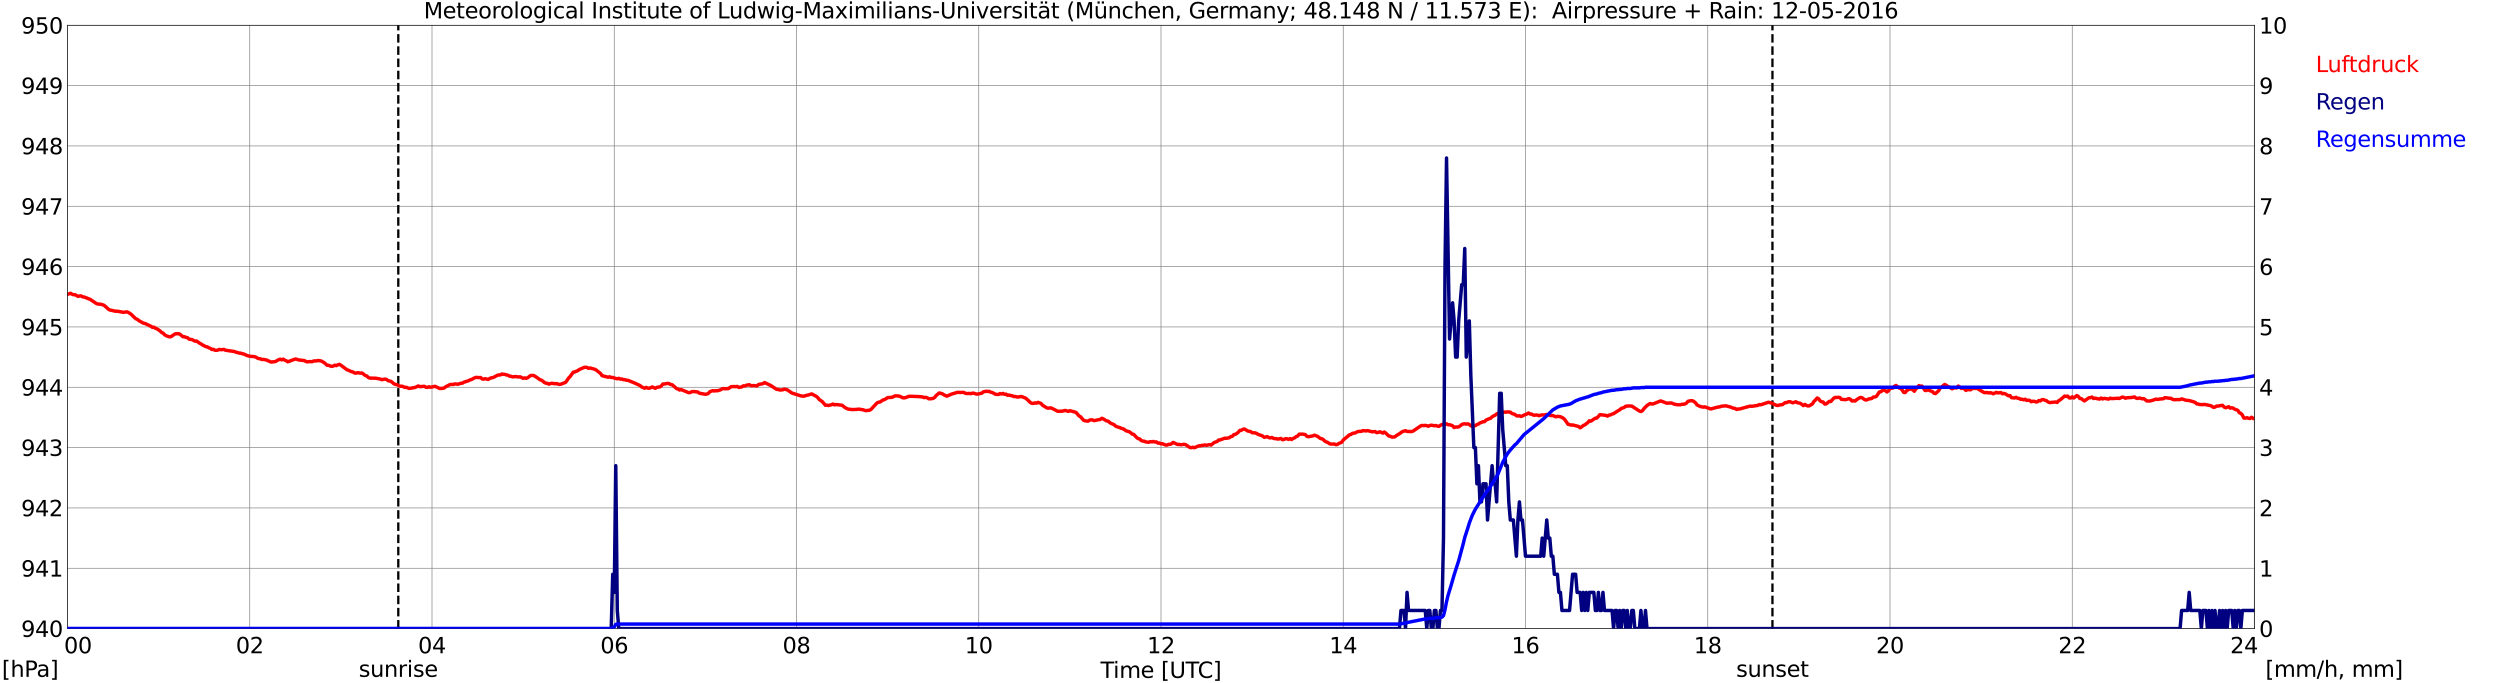 <?xml version="1.0" encoding="utf-8" standalone="no"?>
<!DOCTYPE svg PUBLIC "-//W3C//DTD SVG 1.1//EN"
  "http://www.w3.org/Graphics/SVG/1.1/DTD/svg11.dtd">
<svg xmlns:xlink="http://www.w3.org/1999/xlink" width="1085.4pt" height="296.64pt" viewBox="0 0 1085.4 296.64" xmlns="http://www.w3.org/2000/svg" version="1.1">
 <defs>
  <style type="text/css">*{stroke-linejoin: round; stroke-linecap: butt}</style>
 </defs>
 <g id="figure_1">
  <g id="patch_1">
   <path d="M 0 296.64 
L 1085.4 296.64 
L 1085.4 0 
L 0 0 
z
" style="fill: #ffffff"/>
  </g>
  <g id="axes_1">
   <g id="patch_2">
    <path d="M 29.306 272.909 
L 978.814 272.909 
L 978.814 10.976 
L 29.306 10.976 
z
" style="fill: #ffffff"/>
   </g>
   <g id="patch_3">
    <path d="M 978.814 272.909 
L 978.814 272.909 
L 978.814 10.976 
L 978.814 10.976 
z
" clip-path="url(#p9edb243df5)" style="fill: #d3d3d3; opacity: 0.25; stroke: #d3d3d3; stroke-linejoin: miter"/>
   </g>
   <g id="matplotlib.axis_1">
    <g id="xtick_1">
     <g id="line2d_1">
      <path d="M 29.306 272.909 
L 29.306 10.976 
" clip-path="url(#p9edb243df5)" style="fill: none; stroke: #808080; stroke-width: 0.3; stroke-linecap: square"/>
     </g>
     <g id="line2d_2"/>
     <g id="text_1">
      <!--    00 -->
      <g transform="translate(18.733 283.627) scale(0.095 -0.095)">
       <defs>
        <path id="DejaVuSans-20" transform="scale(0.016)"/>
        <path id="DejaVuSans-30" d="M 2034 4250 
Q 1547 4250 1301 3770 
Q 1056 3291 1056 2328 
Q 1056 1369 1301 889 
Q 1547 409 2034 409 
Q 2525 409 2770 889 
Q 3016 1369 3016 2328 
Q 3016 3291 2770 3770 
Q 2525 4250 2034 4250 
z
M 2034 4750 
Q 2819 4750 3233 4129 
Q 3647 3509 3647 2328 
Q 3647 1150 3233 529 
Q 2819 -91 2034 -91 
Q 1250 -91 836 529 
Q 422 1150 422 2328 
Q 422 3509 836 4129 
Q 1250 4750 2034 4750 
z
" transform="scale(0.016)"/>
       </defs>
       <use xlink:href="#DejaVuSans-20"/>
       <use xlink:href="#DejaVuSans-20" transform="translate(31.787 0)"/>
       <use xlink:href="#DejaVuSans-20" transform="translate(63.574 0)"/>
       <use xlink:href="#DejaVuSans-30" transform="translate(95.361 0)"/>
       <use xlink:href="#DejaVuSans-30" transform="translate(158.984 0)"/>
      </g>
     </g>
    </g>
    <g id="xtick_2">
     <g id="line2d_3">
      <path d="M 108.431 272.909 
L 108.431 10.976 
" clip-path="url(#p9edb243df5)" style="fill: none; stroke: #808080; stroke-width: 0.3; stroke-linecap: square"/>
     </g>
     <g id="line2d_4"/>
     <g id="text_2">
      <!-- 02 -->
      <g transform="translate(102.387 283.627) scale(0.095 -0.095)">
       <defs>
        <path id="DejaVuSans-32" d="M 1228 531 
L 3431 531 
L 3431 0 
L 469 0 
L 469 531 
Q 828 903 1448 1529 
Q 2069 2156 2228 2338 
Q 2531 2678 2651 2914 
Q 2772 3150 2772 3378 
Q 2772 3750 2511 3984 
Q 2250 4219 1831 4219 
Q 1534 4219 1204 4116 
Q 875 4013 500 3803 
L 500 4441 
Q 881 4594 1212 4672 
Q 1544 4750 1819 4750 
Q 2544 4750 2975 4387 
Q 3406 4025 3406 3419 
Q 3406 3131 3298 2873 
Q 3191 2616 2906 2266 
Q 2828 2175 2409 1742 
Q 1991 1309 1228 531 
z
" transform="scale(0.016)"/>
       </defs>
       <use xlink:href="#DejaVuSans-30"/>
       <use xlink:href="#DejaVuSans-32" transform="translate(63.623 0)"/>
      </g>
     </g>
    </g>
    <g id="xtick_3">
     <g id="line2d_5">
      <path d="M 187.557 272.909 
L 187.557 10.976 
" clip-path="url(#p9edb243df5)" style="fill: none; stroke: #808080; stroke-width: 0.3; stroke-linecap: square"/>
     </g>
     <g id="line2d_6"/>
     <g id="text_3">
      <!-- 04 -->
      <g transform="translate(181.513 283.627) scale(0.095 -0.095)">
       <defs>
        <path id="DejaVuSans-34" d="M 2419 4116 
L 825 1625 
L 2419 1625 
L 2419 4116 
z
M 2253 4666 
L 3047 4666 
L 3047 1625 
L 3713 1625 
L 3713 1100 
L 3047 1100 
L 3047 0 
L 2419 0 
L 2419 1100 
L 313 1100 
L 313 1709 
L 2253 4666 
z
" transform="scale(0.016)"/>
       </defs>
       <use xlink:href="#DejaVuSans-30"/>
       <use xlink:href="#DejaVuSans-34" transform="translate(63.623 0)"/>
      </g>
     </g>
    </g>
    <g id="xtick_4">
     <g id="line2d_7">
      <path d="M 266.683 272.909 
L 266.683 10.976 
" clip-path="url(#p9edb243df5)" style="fill: none; stroke: #808080; stroke-width: 0.3; stroke-linecap: square"/>
     </g>
     <g id="line2d_8"/>
     <g id="text_4">
      <!-- 06 -->
      <g transform="translate(260.638 283.627) scale(0.095 -0.095)">
       <defs>
        <path id="DejaVuSans-36" d="M 2113 2584 
Q 1688 2584 1439 2293 
Q 1191 2003 1191 1497 
Q 1191 994 1439 701 
Q 1688 409 2113 409 
Q 2538 409 2786 701 
Q 3034 994 3034 1497 
Q 3034 2003 2786 2293 
Q 2538 2584 2113 2584 
z
M 3366 4563 
L 3366 3988 
Q 3128 4100 2886 4159 
Q 2644 4219 2406 4219 
Q 1781 4219 1451 3797 
Q 1122 3375 1075 2522 
Q 1259 2794 1537 2939 
Q 1816 3084 2150 3084 
Q 2853 3084 3261 2657 
Q 3669 2231 3669 1497 
Q 3669 778 3244 343 
Q 2819 -91 2113 -91 
Q 1303 -91 875 529 
Q 447 1150 447 2328 
Q 447 3434 972 4092 
Q 1497 4750 2381 4750 
Q 2619 4750 2861 4703 
Q 3103 4656 3366 4563 
z
" transform="scale(0.016)"/>
       </defs>
       <use xlink:href="#DejaVuSans-30"/>
       <use xlink:href="#DejaVuSans-36" transform="translate(63.623 0)"/>
      </g>
     </g>
    </g>
    <g id="xtick_5">
     <g id="line2d_9">
      <path d="M 345.808 272.909 
L 345.808 10.976 
" clip-path="url(#p9edb243df5)" style="fill: none; stroke: #808080; stroke-width: 0.3; stroke-linecap: square"/>
     </g>
     <g id="line2d_10"/>
     <g id="text_5">
      <!-- 08 -->
      <g transform="translate(339.764 283.627) scale(0.095 -0.095)">
       <defs>
        <path id="DejaVuSans-38" d="M 2034 2216 
Q 1584 2216 1326 1975 
Q 1069 1734 1069 1313 
Q 1069 891 1326 650 
Q 1584 409 2034 409 
Q 2484 409 2743 651 
Q 3003 894 3003 1313 
Q 3003 1734 2745 1975 
Q 2488 2216 2034 2216 
z
M 1403 2484 
Q 997 2584 770 2862 
Q 544 3141 544 3541 
Q 544 4100 942 4425 
Q 1341 4750 2034 4750 
Q 2731 4750 3128 4425 
Q 3525 4100 3525 3541 
Q 3525 3141 3298 2862 
Q 3072 2584 2669 2484 
Q 3125 2378 3379 2068 
Q 3634 1759 3634 1313 
Q 3634 634 3220 271 
Q 2806 -91 2034 -91 
Q 1263 -91 848 271 
Q 434 634 434 1313 
Q 434 1759 690 2068 
Q 947 2378 1403 2484 
z
M 1172 3481 
Q 1172 3119 1398 2916 
Q 1625 2713 2034 2713 
Q 2441 2713 2670 2916 
Q 2900 3119 2900 3481 
Q 2900 3844 2670 4047 
Q 2441 4250 2034 4250 
Q 1625 4250 1398 4047 
Q 1172 3844 1172 3481 
z
" transform="scale(0.016)"/>
       </defs>
       <use xlink:href="#DejaVuSans-30"/>
       <use xlink:href="#DejaVuSans-38" transform="translate(63.623 0)"/>
      </g>
     </g>
    </g>
    <g id="xtick_6">
     <g id="line2d_11">
      <path d="M 424.934 272.909 
L 424.934 10.976 
" clip-path="url(#p9edb243df5)" style="fill: none; stroke: #808080; stroke-width: 0.3; stroke-linecap: square"/>
     </g>
     <g id="line2d_12"/>
     <g id="text_6">
      <!-- 10 -->
      <g transform="translate(418.89 283.627) scale(0.095 -0.095)">
       <defs>
        <path id="DejaVuSans-31" d="M 794 531 
L 1825 531 
L 1825 4091 
L 703 3866 
L 703 4441 
L 1819 4666 
L 2450 4666 
L 2450 531 
L 3481 531 
L 3481 0 
L 794 0 
L 794 531 
z
" transform="scale(0.016)"/>
       </defs>
       <use xlink:href="#DejaVuSans-31"/>
       <use xlink:href="#DejaVuSans-30" transform="translate(63.623 0)"/>
      </g>
     </g>
    </g>
    <g id="xtick_7">
     <g id="line2d_13">
      <path d="M 504.06 272.909 
L 504.06 10.976 
" clip-path="url(#p9edb243df5)" style="fill: none; stroke: #808080; stroke-width: 0.3; stroke-linecap: square"/>
     </g>
     <g id="line2d_14"/>
     <g id="text_7">
      <!-- 12 -->
      <g transform="translate(498.015 283.627) scale(0.095 -0.095)">
       <use xlink:href="#DejaVuSans-31"/>
       <use xlink:href="#DejaVuSans-32" transform="translate(63.623 0)"/>
      </g>
     </g>
    </g>
    <g id="xtick_8">
     <g id="line2d_15">
      <path d="M 583.185 272.909 
L 583.185 10.976 
" clip-path="url(#p9edb243df5)" style="fill: none; stroke: #808080; stroke-width: 0.3; stroke-linecap: square"/>
     </g>
     <g id="line2d_16"/>
     <g id="text_8">
      <!-- 14 -->
      <g transform="translate(577.141 283.627) scale(0.095 -0.095)">
       <use xlink:href="#DejaVuSans-31"/>
       <use xlink:href="#DejaVuSans-34" transform="translate(63.623 0)"/>
      </g>
     </g>
    </g>
    <g id="xtick_9">
     <g id="line2d_17">
      <path d="M 662.311 272.909 
L 662.311 10.976 
" clip-path="url(#p9edb243df5)" style="fill: none; stroke: #808080; stroke-width: 0.3; stroke-linecap: square"/>
     </g>
     <g id="line2d_18"/>
     <g id="text_9">
      <!-- 16 -->
      <g transform="translate(656.267 283.627) scale(0.095 -0.095)">
       <use xlink:href="#DejaVuSans-31"/>
       <use xlink:href="#DejaVuSans-36" transform="translate(63.623 0)"/>
      </g>
     </g>
    </g>
    <g id="xtick_10">
     <g id="line2d_19">
      <path d="M 741.437 272.909 
L 741.437 10.976 
" clip-path="url(#p9edb243df5)" style="fill: none; stroke: #808080; stroke-width: 0.3; stroke-linecap: square"/>
     </g>
     <g id="line2d_20"/>
     <g id="text_10">
      <!-- 18 -->
      <g transform="translate(735.392 283.627) scale(0.095 -0.095)">
       <use xlink:href="#DejaVuSans-31"/>
       <use xlink:href="#DejaVuSans-38" transform="translate(63.623 0)"/>
      </g>
     </g>
    </g>
    <g id="xtick_11">
     <g id="line2d_21">
      <path d="M 820.562 272.909 
L 820.562 10.976 
" clip-path="url(#p9edb243df5)" style="fill: none; stroke: #808080; stroke-width: 0.3; stroke-linecap: square"/>
     </g>
     <g id="line2d_22"/>
     <g id="text_11">
      <!-- 20 -->
      <g transform="translate(814.518 283.627) scale(0.095 -0.095)">
       <use xlink:href="#DejaVuSans-32"/>
       <use xlink:href="#DejaVuSans-30" transform="translate(63.623 0)"/>
      </g>
     </g>
    </g>
    <g id="xtick_12">
     <g id="line2d_23">
      <path d="M 899.688 272.909 
L 899.688 10.976 
" clip-path="url(#p9edb243df5)" style="fill: none; stroke: #808080; stroke-width: 0.3; stroke-linecap: square"/>
     </g>
     <g id="line2d_24"/>
     <g id="text_12">
      <!-- 22 -->
      <g transform="translate(893.644 283.627) scale(0.095 -0.095)">
       <use xlink:href="#DejaVuSans-32"/>
       <use xlink:href="#DejaVuSans-32" transform="translate(63.623 0)"/>
      </g>
     </g>
    </g>
    <g id="xtick_13">
     <g id="line2d_25">
      <path d="M 978.814 272.909 
L 978.814 10.976 
" clip-path="url(#p9edb243df5)" style="fill: none; stroke: #808080; stroke-width: 0.3; stroke-linecap: square"/>
     </g>
     <g id="line2d_26"/>
     <g id="text_13">
      <!-- 24    -->
      <g transform="translate(968.241 283.627) scale(0.095 -0.095)">
       <use xlink:href="#DejaVuSans-32"/>
       <use xlink:href="#DejaVuSans-34" transform="translate(63.623 0)"/>
       <use xlink:href="#DejaVuSans-20" transform="translate(127.246 0)"/>
       <use xlink:href="#DejaVuSans-20" transform="translate(159.033 0)"/>
       <use xlink:href="#DejaVuSans-20" transform="translate(190.82 0)"/>
      </g>
     </g>
    </g>
    <g id="text_14">
     <!-- Time [UTC] -->
     <g transform="translate(477.806 294.322) scale(0.095 -0.095)">
      <defs>
       <path id="DejaVuSans-54" d="M -19 4666 
L 3928 4666 
L 3928 4134 
L 2272 4134 
L 2272 0 
L 1638 0 
L 1638 4134 
L -19 4134 
L -19 4666 
z
" transform="scale(0.016)"/>
       <path id="DejaVuSans-69" d="M 603 3500 
L 1178 3500 
L 1178 0 
L 603 0 
L 603 3500 
z
M 603 4863 
L 1178 4863 
L 1178 4134 
L 603 4134 
L 603 4863 
z
" transform="scale(0.016)"/>
       <path id="DejaVuSans-6d" d="M 3328 2828 
Q 3544 3216 3844 3400 
Q 4144 3584 4550 3584 
Q 5097 3584 5394 3201 
Q 5691 2819 5691 2113 
L 5691 0 
L 5113 0 
L 5113 2094 
Q 5113 2597 4934 2840 
Q 4756 3084 4391 3084 
Q 3944 3084 3684 2787 
Q 3425 2491 3425 1978 
L 3425 0 
L 2847 0 
L 2847 2094 
Q 2847 2600 2669 2842 
Q 2491 3084 2119 3084 
Q 1678 3084 1418 2786 
Q 1159 2488 1159 1978 
L 1159 0 
L 581 0 
L 581 3500 
L 1159 3500 
L 1159 2956 
Q 1356 3278 1631 3431 
Q 1906 3584 2284 3584 
Q 2666 3584 2933 3390 
Q 3200 3197 3328 2828 
z
" transform="scale(0.016)"/>
       <path id="DejaVuSans-65" d="M 3597 1894 
L 3597 1613 
L 953 1613 
Q 991 1019 1311 708 
Q 1631 397 2203 397 
Q 2534 397 2845 478 
Q 3156 559 3463 722 
L 3463 178 
Q 3153 47 2828 -22 
Q 2503 -91 2169 -91 
Q 1331 -91 842 396 
Q 353 884 353 1716 
Q 353 2575 817 3079 
Q 1281 3584 2069 3584 
Q 2775 3584 3186 3129 
Q 3597 2675 3597 1894 
z
M 3022 2063 
Q 3016 2534 2758 2815 
Q 2500 3097 2075 3097 
Q 1594 3097 1305 2825 
Q 1016 2553 972 2059 
L 3022 2063 
z
" transform="scale(0.016)"/>
       <path id="DejaVuSans-5b" d="M 550 4863 
L 1875 4863 
L 1875 4416 
L 1125 4416 
L 1125 -397 
L 1875 -397 
L 1875 -844 
L 550 -844 
L 550 4863 
z
" transform="scale(0.016)"/>
       <path id="DejaVuSans-55" d="M 556 4666 
L 1191 4666 
L 1191 1831 
Q 1191 1081 1462 751 
Q 1734 422 2344 422 
Q 2950 422 3222 751 
Q 3494 1081 3494 1831 
L 3494 4666 
L 4128 4666 
L 4128 1753 
Q 4128 841 3676 375 
Q 3225 -91 2344 -91 
Q 1459 -91 1007 375 
Q 556 841 556 1753 
L 556 4666 
z
" transform="scale(0.016)"/>
       <path id="DejaVuSans-43" d="M 4122 4306 
L 4122 3641 
Q 3803 3938 3442 4084 
Q 3081 4231 2675 4231 
Q 1875 4231 1450 3742 
Q 1025 3253 1025 2328 
Q 1025 1406 1450 917 
Q 1875 428 2675 428 
Q 3081 428 3442 575 
Q 3803 722 4122 1019 
L 4122 359 
Q 3791 134 3420 21 
Q 3050 -91 2638 -91 
Q 1578 -91 968 557 
Q 359 1206 359 2328 
Q 359 3453 968 4101 
Q 1578 4750 2638 4750 
Q 3056 4750 3426 4639 
Q 3797 4528 4122 4306 
z
" transform="scale(0.016)"/>
       <path id="DejaVuSans-5d" d="M 1947 4863 
L 1947 -844 
L 622 -844 
L 622 -397 
L 1369 -397 
L 1369 4416 
L 622 4416 
L 622 4863 
L 1947 4863 
z
" transform="scale(0.016)"/>
      </defs>
      <use xlink:href="#DejaVuSans-54"/>
      <use xlink:href="#DejaVuSans-69" transform="translate(57.959 0)"/>
      <use xlink:href="#DejaVuSans-6d" transform="translate(85.742 0)"/>
      <use xlink:href="#DejaVuSans-65" transform="translate(183.154 0)"/>
      <use xlink:href="#DejaVuSans-20" transform="translate(244.678 0)"/>
      <use xlink:href="#DejaVuSans-5b" transform="translate(276.465 0)"/>
      <use xlink:href="#DejaVuSans-55" transform="translate(315.479 0)"/>
      <use xlink:href="#DejaVuSans-54" transform="translate(388.672 0)"/>
      <use xlink:href="#DejaVuSans-43" transform="translate(443.881 0)"/>
      <use xlink:href="#DejaVuSans-5d" transform="translate(513.705 0)"/>
     </g>
    </g>
   </g>
   <g id="matplotlib.axis_2">
    <g id="ytick_1">
     <g id="line2d_27">
      <path d="M 29.306 272.909 
L 978.814 272.909 
" clip-path="url(#p9edb243df5)" style="fill: none; stroke: #808080; stroke-width: 0.3; stroke-linecap: square"/>
     </g>
     <g id="line2d_28"/>
     <g id="text_15">
      <!-- 940 -->
      <g transform="translate(9.173 276.518) scale(0.095 -0.095)">
       <defs>
        <path id="DejaVuSans-39" d="M 703 97 
L 703 672 
Q 941 559 1184 500 
Q 1428 441 1663 441 
Q 2288 441 2617 861 
Q 2947 1281 2994 2138 
Q 2813 1869 2534 1725 
Q 2256 1581 1919 1581 
Q 1219 1581 811 2004 
Q 403 2428 403 3163 
Q 403 3881 828 4315 
Q 1253 4750 1959 4750 
Q 2769 4750 3195 4129 
Q 3622 3509 3622 2328 
Q 3622 1225 3098 567 
Q 2575 -91 1691 -91 
Q 1453 -91 1209 -44 
Q 966 3 703 97 
z
M 1959 2075 
Q 2384 2075 2632 2365 
Q 2881 2656 2881 3163 
Q 2881 3666 2632 3958 
Q 2384 4250 1959 4250 
Q 1534 4250 1286 3958 
Q 1038 3666 1038 3163 
Q 1038 2656 1286 2365 
Q 1534 2075 1959 2075 
z
" transform="scale(0.016)"/>
       </defs>
       <use xlink:href="#DejaVuSans-39"/>
       <use xlink:href="#DejaVuSans-34" transform="translate(63.623 0)"/>
       <use xlink:href="#DejaVuSans-30" transform="translate(127.246 0)"/>
      </g>
     </g>
    </g>
    <g id="ytick_2">
     <g id="line2d_29">
      <path d="M 29.306 246.715 
L 978.814 246.715 
" clip-path="url(#p9edb243df5)" style="fill: none; stroke: #808080; stroke-width: 0.3; stroke-linecap: square"/>
     </g>
     <g id="line2d_30"/>
     <g id="text_16">
      <!-- 941 -->
      <g transform="translate(9.173 250.325) scale(0.095 -0.095)">
       <use xlink:href="#DejaVuSans-39"/>
       <use xlink:href="#DejaVuSans-34" transform="translate(63.623 0)"/>
       <use xlink:href="#DejaVuSans-31" transform="translate(127.246 0)"/>
      </g>
     </g>
    </g>
    <g id="ytick_3">
     <g id="line2d_31">
      <path d="M 29.306 220.522 
L 978.814 220.522 
" clip-path="url(#p9edb243df5)" style="fill: none; stroke: #808080; stroke-width: 0.3; stroke-linecap: square"/>
     </g>
     <g id="line2d_32"/>
     <g id="text_17">
      <!-- 942 -->
      <g transform="translate(9.173 224.131) scale(0.095 -0.095)">
       <use xlink:href="#DejaVuSans-39"/>
       <use xlink:href="#DejaVuSans-34" transform="translate(63.623 0)"/>
       <use xlink:href="#DejaVuSans-32" transform="translate(127.246 0)"/>
      </g>
     </g>
    </g>
    <g id="ytick_4">
     <g id="line2d_33">
      <path d="M 29.306 194.329 
L 978.814 194.329 
" clip-path="url(#p9edb243df5)" style="fill: none; stroke: #808080; stroke-width: 0.3; stroke-linecap: square"/>
     </g>
     <g id="line2d_34"/>
     <g id="text_18">
      <!-- 943 -->
      <g transform="translate(9.173 197.938) scale(0.095 -0.095)">
       <defs>
        <path id="DejaVuSans-33" d="M 2597 2516 
Q 3050 2419 3304 2112 
Q 3559 1806 3559 1356 
Q 3559 666 3084 287 
Q 2609 -91 1734 -91 
Q 1441 -91 1130 -33 
Q 819 25 488 141 
L 488 750 
Q 750 597 1062 519 
Q 1375 441 1716 441 
Q 2309 441 2620 675 
Q 2931 909 2931 1356 
Q 2931 1769 2642 2001 
Q 2353 2234 1838 2234 
L 1294 2234 
L 1294 2753 
L 1863 2753 
Q 2328 2753 2575 2939 
Q 2822 3125 2822 3475 
Q 2822 3834 2567 4026 
Q 2313 4219 1838 4219 
Q 1578 4219 1281 4162 
Q 984 4106 628 3988 
L 628 4550 
Q 988 4650 1302 4700 
Q 1616 4750 1894 4750 
Q 2613 4750 3031 4423 
Q 3450 4097 3450 3541 
Q 3450 3153 3228 2886 
Q 3006 2619 2597 2516 
z
" transform="scale(0.016)"/>
       </defs>
       <use xlink:href="#DejaVuSans-39"/>
       <use xlink:href="#DejaVuSans-34" transform="translate(63.623 0)"/>
       <use xlink:href="#DejaVuSans-33" transform="translate(127.246 0)"/>
      </g>
     </g>
    </g>
    <g id="ytick_5">
     <g id="line2d_35">
      <path d="M 29.306 168.136 
L 978.814 168.136 
" clip-path="url(#p9edb243df5)" style="fill: none; stroke: #808080; stroke-width: 0.3; stroke-linecap: square"/>
     </g>
     <g id="line2d_36"/>
     <g id="text_19">
      <!-- 944 -->
      <g transform="translate(9.173 171.745) scale(0.095 -0.095)">
       <use xlink:href="#DejaVuSans-39"/>
       <use xlink:href="#DejaVuSans-34" transform="translate(63.623 0)"/>
       <use xlink:href="#DejaVuSans-34" transform="translate(127.246 0)"/>
      </g>
     </g>
    </g>
    <g id="ytick_6">
     <g id="line2d_37">
      <path d="M 29.306 141.942 
L 978.814 141.942 
" clip-path="url(#p9edb243df5)" style="fill: none; stroke: #808080; stroke-width: 0.3; stroke-linecap: square"/>
     </g>
     <g id="line2d_38"/>
     <g id="text_20">
      <!-- 945 -->
      <g transform="translate(9.173 145.551) scale(0.095 -0.095)">
       <defs>
        <path id="DejaVuSans-35" d="M 691 4666 
L 3169 4666 
L 3169 4134 
L 1269 4134 
L 1269 2991 
Q 1406 3038 1543 3061 
Q 1681 3084 1819 3084 
Q 2600 3084 3056 2656 
Q 3513 2228 3513 1497 
Q 3513 744 3044 326 
Q 2575 -91 1722 -91 
Q 1428 -91 1123 -41 
Q 819 9 494 109 
L 494 744 
Q 775 591 1075 516 
Q 1375 441 1709 441 
Q 2250 441 2565 725 
Q 2881 1009 2881 1497 
Q 2881 1984 2565 2268 
Q 2250 2553 1709 2553 
Q 1456 2553 1204 2497 
Q 953 2441 691 2322 
L 691 4666 
z
" transform="scale(0.016)"/>
       </defs>
       <use xlink:href="#DejaVuSans-39"/>
       <use xlink:href="#DejaVuSans-34" transform="translate(63.623 0)"/>
       <use xlink:href="#DejaVuSans-35" transform="translate(127.246 0)"/>
      </g>
     </g>
    </g>
    <g id="ytick_7">
     <g id="line2d_39">
      <path d="M 29.306 115.749 
L 978.814 115.749 
" clip-path="url(#p9edb243df5)" style="fill: none; stroke: #808080; stroke-width: 0.3; stroke-linecap: square"/>
     </g>
     <g id="line2d_40"/>
     <g id="text_21">
      <!-- 946 -->
      <g transform="translate(9.173 119.358) scale(0.095 -0.095)">
       <use xlink:href="#DejaVuSans-39"/>
       <use xlink:href="#DejaVuSans-34" transform="translate(63.623 0)"/>
       <use xlink:href="#DejaVuSans-36" transform="translate(127.246 0)"/>
      </g>
     </g>
    </g>
    <g id="ytick_8">
     <g id="line2d_41">
      <path d="M 29.306 89.556 
L 978.814 89.556 
" clip-path="url(#p9edb243df5)" style="fill: none; stroke: #808080; stroke-width: 0.3; stroke-linecap: square"/>
     </g>
     <g id="line2d_42"/>
     <g id="text_22">
      <!-- 947 -->
      <g transform="translate(9.173 93.165) scale(0.095 -0.095)">
       <defs>
        <path id="DejaVuSans-37" d="M 525 4666 
L 3525 4666 
L 3525 4397 
L 1831 0 
L 1172 0 
L 2766 4134 
L 525 4134 
L 525 4666 
z
" transform="scale(0.016)"/>
       </defs>
       <use xlink:href="#DejaVuSans-39"/>
       <use xlink:href="#DejaVuSans-34" transform="translate(63.623 0)"/>
       <use xlink:href="#DejaVuSans-37" transform="translate(127.246 0)"/>
      </g>
     </g>
    </g>
    <g id="ytick_9">
     <g id="line2d_43">
      <path d="M 29.306 63.362 
L 978.814 63.362 
" clip-path="url(#p9edb243df5)" style="fill: none; stroke: #808080; stroke-width: 0.3; stroke-linecap: square"/>
     </g>
     <g id="line2d_44"/>
     <g id="text_23">
      <!-- 948 -->
      <g transform="translate(9.173 66.972) scale(0.095 -0.095)">
       <use xlink:href="#DejaVuSans-39"/>
       <use xlink:href="#DejaVuSans-34" transform="translate(63.623 0)"/>
       <use xlink:href="#DejaVuSans-38" transform="translate(127.246 0)"/>
      </g>
     </g>
    </g>
    <g id="ytick_10">
     <g id="line2d_45">
      <path d="M 29.306 37.169 
L 978.814 37.169 
" clip-path="url(#p9edb243df5)" style="fill: none; stroke: #808080; stroke-width: 0.3; stroke-linecap: square"/>
     </g>
     <g id="line2d_46"/>
     <g id="text_24">
      <!-- 949 -->
      <g transform="translate(9.173 40.778) scale(0.095 -0.095)">
       <use xlink:href="#DejaVuSans-39"/>
       <use xlink:href="#DejaVuSans-34" transform="translate(63.623 0)"/>
       <use xlink:href="#DejaVuSans-39" transform="translate(127.246 0)"/>
      </g>
     </g>
    </g>
    <g id="ytick_11">
     <g id="line2d_47">
      <path d="M 29.306 10.976 
L 978.814 10.976 
" clip-path="url(#p9edb243df5)" style="fill: none; stroke: #808080; stroke-width: 0.3; stroke-linecap: square"/>
     </g>
     <g id="line2d_48"/>
     <g id="text_25">
      <!-- 950 -->
      <g transform="translate(9.173 14.585) scale(0.095 -0.095)">
       <use xlink:href="#DejaVuSans-39"/>
       <use xlink:href="#DejaVuSans-35" transform="translate(63.623 0)"/>
       <use xlink:href="#DejaVuSans-30" transform="translate(127.246 0)"/>
      </g>
     </g>
    </g>
   </g>
   <g id="line2d_49">
    <path d="M 172.919 272.909 
L 172.919 10.976 
" clip-path="url(#p9edb243df5)" style="fill: none; stroke-dasharray: 3.7,1.6; stroke-dashoffset: 0; stroke: #000000"/>
   </g>
   <g id="line2d_50">
    <path d="M 769.526 272.909 
L 769.526 10.976 
" clip-path="url(#p9edb243df5)" style="fill: none; stroke-dasharray: 3.7,1.6; stroke-dashoffset: 0; stroke: #000000"/>
   </g>
   <g id="line2d_51">
    <path d="M 29.306 127.798 
L 30.625 127.326 
L 31.284 127.745 
L 31.943 127.955 
L 32.603 127.955 
L 33.921 128.688 
L 34.581 128.479 
L 35.24 128.479 
L 35.9 128.898 
L 36.559 128.95 
L 39.197 129.998 
L 41.834 131.779 
L 42.493 131.989 
L 43.812 132.094 
L 45.131 132.513 
L 46.45 133.665 
L 47.109 134.294 
L 47.768 134.608 
L 49.087 134.87 
L 49.747 135.08 
L 51.065 135.132 
L 53.043 135.499 
L 53.703 135.603 
L 55.022 135.394 
L 55.681 135.603 
L 57 136.494 
L 58.319 137.804 
L 58.978 138.38 
L 59.637 138.642 
L 60.297 139.218 
L 62.275 140.318 
L 62.934 140.423 
L 65.572 141.68 
L 66.231 142.152 
L 66.89 142.047 
L 67.55 142.571 
L 68.209 142.78 
L 69.528 143.723 
L 70.187 144.352 
L 70.847 144.666 
L 71.506 145.347 
L 72.166 145.766 
L 73.484 146.238 
L 74.144 146.186 
L 74.803 145.819 
L 75.462 145.295 
L 76.122 144.928 
L 77.441 144.876 
L 78.1 145.085 
L 79.419 146.186 
L 80.078 146.186 
L 80.737 146.5 
L 81.397 146.605 
L 82.056 147.233 
L 83.375 147.443 
L 84.694 148.124 
L 85.353 148.071 
L 86.672 149.014 
L 87.331 149.329 
L 87.991 149.8 
L 89.309 150.481 
L 89.969 150.586 
L 90.628 151.005 
L 91.288 151.215 
L 91.947 151.739 
L 92.606 151.634 
L 93.266 152.053 
L 93.925 152.105 
L 94.584 152 
L 95.244 151.686 
L 95.903 151.843 
L 97.222 151.686 
L 97.881 152.053 
L 101.838 152.629 
L 102.497 152.943 
L 103.156 153.048 
L 103.816 153.31 
L 104.475 153.31 
L 105.135 153.572 
L 105.794 153.677 
L 107.113 154.305 
L 108.431 154.672 
L 110.41 154.829 
L 111.069 155.039 
L 111.728 155.458 
L 112.388 155.72 
L 113.047 155.772 
L 113.707 156.087 
L 114.366 156.034 
L 115.685 156.296 
L 117.663 157.187 
L 119.641 156.977 
L 120.3 156.506 
L 121.619 155.929 
L 122.278 156.244 
L 122.938 155.929 
L 123.597 156.349 
L 124.257 156.61 
L 124.916 157.082 
L 128.213 155.877 
L 128.872 155.982 
L 129.532 156.244 
L 132.169 156.558 
L 132.829 156.925 
L 133.488 157.134 
L 134.147 156.977 
L 135.466 157.03 
L 136.125 156.768 
L 136.785 156.663 
L 137.444 156.715 
L 138.104 156.506 
L 139.422 156.715 
L 140.741 157.449 
L 142.06 158.601 
L 142.719 158.601 
L 143.379 158.916 
L 144.038 159.073 
L 144.697 158.916 
L 145.357 158.549 
L 146.016 158.758 
L 146.676 158.392 
L 147.335 158.182 
L 147.994 158.549 
L 150.632 160.539 
L 151.291 160.749 
L 152.61 161.378 
L 153.269 161.482 
L 153.929 161.954 
L 154.588 162.006 
L 155.247 161.797 
L 156.566 162.006 
L 157.226 161.954 
L 158.544 163.002 
L 159.204 163.211 
L 159.863 163.84 
L 160.523 164.154 
L 163.16 164.207 
L 165.138 164.573 
L 165.798 164.835 
L 167.116 164.573 
L 167.776 164.73 
L 168.435 165.254 
L 169.754 165.569 
L 171.073 166.669 
L 171.732 166.931 
L 172.391 166.983 
L 173.051 167.455 
L 173.71 167.664 
L 174.37 167.664 
L 175.029 167.821 
L 175.688 168.188 
L 176.348 168.136 
L 177.666 168.659 
L 180.304 168.188 
L 181.623 167.559 
L 182.282 167.874 
L 184.26 167.716 
L 184.92 168.136 
L 185.579 168.188 
L 186.238 167.926 
L 186.898 168.136 
L 188.876 167.716 
L 190.854 168.659 
L 192.173 168.607 
L 192.832 168.45 
L 193.492 167.926 
L 195.47 166.931 
L 196.129 166.878 
L 196.788 166.983 
L 197.448 166.669 
L 198.767 166.826 
L 200.085 166.407 
L 200.745 166.354 
L 201.404 165.935 
L 203.382 165.307 
L 204.042 164.94 
L 204.701 164.783 
L 206.02 164.049 
L 206.679 163.84 
L 207.998 163.945 
L 208.657 163.892 
L 209.317 164.521 
L 209.976 164.626 
L 210.635 164.416 
L 211.954 164.73 
L 212.614 164.311 
L 213.273 164.049 
L 213.932 163.945 
L 214.592 163.683 
L 215.91 162.949 
L 216.57 162.792 
L 217.229 162.792 
L 217.889 162.373 
L 218.548 162.53 
L 219.207 162.53 
L 219.867 162.792 
L 220.526 162.897 
L 221.186 163.316 
L 221.845 163.368 
L 222.504 163.63 
L 223.823 163.473 
L 225.142 163.683 
L 225.801 163.578 
L 227.12 164.259 
L 227.779 164.049 
L 228.439 164.259 
L 229.098 163.997 
L 230.417 163.002 
L 231.736 163.002 
L 233.714 164.311 
L 234.373 164.835 
L 235.033 165.045 
L 235.692 165.464 
L 236.351 166.092 
L 237.011 166.354 
L 237.67 166.459 
L 238.329 166.774 
L 238.989 166.512 
L 239.648 166.407 
L 240.967 166.616 
L 241.626 166.512 
L 242.286 166.774 
L 242.945 166.878 
L 243.604 166.774 
L 245.583 165.988 
L 246.901 164.102 
L 247.561 163.421 
L 248.88 161.587 
L 249.539 161.482 
L 250.858 160.906 
L 251.517 160.435 
L 253.495 159.544 
L 254.155 159.439 
L 254.814 159.492 
L 255.473 159.911 
L 256.133 159.754 
L 258.111 160.278 
L 258.77 160.592 
L 260.748 162.163 
L 261.408 163.106 
L 264.045 163.787 
L 264.705 163.578 
L 265.364 163.892 
L 266.023 163.892 
L 267.342 164.311 
L 268.002 164.468 
L 268.661 164.259 
L 269.32 164.626 
L 269.98 164.521 
L 270.639 164.835 
L 271.298 164.835 
L 271.958 165.097 
L 272.617 165.097 
L 275.914 166.459 
L 277.233 167.088 
L 277.892 167.402 
L 278.552 167.978 
L 279.87 168.555 
L 280.53 168.188 
L 281.189 168.502 
L 281.849 168.555 
L 282.508 168.345 
L 283.167 167.978 
L 284.486 168.607 
L 285.145 168.188 
L 286.464 167.978 
L 287.124 167.559 
L 287.783 166.721 
L 288.442 166.721 
L 289.761 166.459 
L 290.42 166.512 
L 291.08 166.931 
L 291.739 166.983 
L 293.058 168.083 
L 293.717 168.712 
L 294.377 168.869 
L 295.036 169.34 
L 295.696 169.131 
L 298.992 170.493 
L 299.652 170.441 
L 300.311 170.074 
L 300.971 169.969 
L 302.949 170.179 
L 303.608 170.702 
L 305.586 171.069 
L 306.246 171.174 
L 306.905 171.069 
L 307.564 170.807 
L 308.224 170.021 
L 309.543 169.602 
L 310.202 169.76 
L 310.861 169.602 
L 311.521 169.655 
L 312.839 169.236 
L 313.499 168.817 
L 314.158 168.712 
L 314.818 168.817 
L 315.477 168.712 
L 316.136 168.764 
L 317.455 167.874 
L 318.774 167.821 
L 319.433 167.874 
L 320.093 167.769 
L 320.752 168.188 
L 322.071 167.978 
L 322.73 167.507 
L 323.39 167.612 
L 324.049 167.245 
L 325.368 167.035 
L 326.027 167.455 
L 327.346 167.402 
L 328.665 167.559 
L 329.324 166.931 
L 331.302 166.564 
L 331.961 166.092 
L 334.599 167.35 
L 336.577 168.659 
L 337.236 169.079 
L 337.896 169.079 
L 338.555 169.34 
L 339.874 169.236 
L 340.533 168.921 
L 341.852 169.288 
L 343.83 170.65 
L 347.787 171.907 
L 349.105 172.012 
L 349.765 171.75 
L 351.083 171.436 
L 352.402 171.017 
L 354.38 172.065 
L 355.04 172.641 
L 355.699 173.479 
L 357.018 174.37 
L 358.337 175.941 
L 358.996 175.889 
L 359.655 176.046 
L 360.974 175.732 
L 361.634 175.417 
L 362.293 175.784 
L 362.952 175.627 
L 365.59 175.941 
L 366.909 176.989 
L 368.227 177.618 
L 370.206 177.827 
L 372.184 177.722 
L 372.843 177.618 
L 374.821 177.932 
L 375.481 178.194 
L 376.14 178.299 
L 376.799 178.141 
L 377.459 178.141 
L 378.118 177.775 
L 380.756 174.946 
L 381.415 174.631 
L 382.074 174.527 
L 383.393 173.636 
L 384.053 173.479 
L 385.371 172.641 
L 386.69 172.536 
L 387.349 172.484 
L 388.668 171.855 
L 389.987 171.907 
L 390.646 172.065 
L 391.965 172.693 
L 392.624 172.746 
L 393.284 172.588 
L 394.603 172.065 
L 395.921 172.065 
L 398.559 172.169 
L 400.537 172.326 
L 401.196 172.641 
L 401.856 172.484 
L 402.515 172.693 
L 403.175 173.112 
L 403.834 173.165 
L 405.153 172.955 
L 405.812 172.536 
L 406.471 171.698 
L 407.79 170.598 
L 409.109 170.964 
L 409.768 171.384 
L 411.087 172.012 
L 413.065 171.122 
L 415.703 170.336 
L 417.022 170.388 
L 418.34 170.336 
L 419 170.702 
L 419.659 170.86 
L 420.978 170.807 
L 421.637 170.912 
L 422.297 170.65 
L 422.956 170.755 
L 423.615 171.017 
L 424.275 171.122 
L 426.253 170.702 
L 426.912 170.126 
L 428.231 169.864 
L 428.89 169.969 
L 429.55 169.917 
L 430.209 170.336 
L 430.869 170.441 
L 432.187 171.174 
L 433.506 171.279 
L 434.165 170.86 
L 434.825 171.069 
L 435.484 170.807 
L 436.144 171.226 
L 436.803 171.122 
L 437.462 171.645 
L 438.122 171.488 
L 438.781 171.75 
L 439.44 171.803 
L 440.1 172.169 
L 440.759 172.117 
L 441.419 172.326 
L 442.078 172.379 
L 443.397 172.117 
L 445.375 172.903 
L 446.694 174.108 
L 447.353 174.789 
L 448.012 175.103 
L 448.672 175.155 
L 449.331 174.893 
L 449.991 175.051 
L 450.65 174.684 
L 451.969 175.155 
L 452.628 175.941 
L 454.606 177.146 
L 455.266 177.198 
L 455.925 177.094 
L 456.584 177.198 
L 459.222 178.56 
L 461.2 178.508 
L 462.519 178.194 
L 463.838 178.613 
L 464.497 178.299 
L 467.134 179.032 
L 468.453 180.551 
L 469.113 180.918 
L 470.431 182.437 
L 471.091 182.699 
L 472.409 182.856 
L 473.069 182.385 
L 473.728 182.28 
L 474.388 182.332 
L 475.047 182.647 
L 476.366 182.332 
L 477.685 182.123 
L 478.344 181.599 
L 479.003 181.861 
L 480.322 182.699 
L 480.981 182.804 
L 482.3 183.799 
L 483.619 184.323 
L 484.278 184.952 
L 484.938 185.266 
L 486.256 185.685 
L 486.916 185.999 
L 487.575 186.157 
L 488.235 186.523 
L 488.894 187.047 
L 490.213 187.414 
L 490.872 187.833 
L 491.532 188.462 
L 492.191 188.566 
L 493.51 189.981 
L 494.169 190.452 
L 494.828 190.557 
L 495.488 191.29 
L 496.147 191.5 
L 496.807 191.552 
L 497.466 191.867 
L 498.785 192.024 
L 499.444 191.71 
L 500.103 191.867 
L 500.763 191.657 
L 501.422 191.919 
L 502.082 191.867 
L 502.741 192.391 
L 503.4 192.338 
L 504.06 192.705 
L 504.719 192.652 
L 506.038 193.229 
L 506.697 193.229 
L 507.357 192.914 
L 508.016 192.914 
L 508.675 192.652 
L 509.335 192.076 
L 510.654 192.705 
L 511.313 193.019 
L 511.972 192.914 
L 512.632 193.124 
L 513.95 192.914 
L 514.61 192.967 
L 516.588 194.276 
L 517.247 194.381 
L 517.907 194.172 
L 518.566 194.381 
L 520.544 193.543 
L 521.204 193.543 
L 521.863 193.334 
L 522.522 193.334 
L 523.182 193.176 
L 523.841 193.334 
L 525.16 193.019 
L 525.819 193.229 
L 527.138 192.129 
L 528.457 191.657 
L 529.116 191.029 
L 529.776 190.976 
L 531.754 190.243 
L 532.413 190.295 
L 533.732 190.033 
L 534.391 189.562 
L 535.051 189.405 
L 535.71 188.671 
L 536.369 188.566 
L 537.029 188.147 
L 537.688 187.571 
L 538.348 186.838 
L 539.007 186.785 
L 539.666 186.366 
L 540.326 186.261 
L 541.644 187.1 
L 542.963 187.361 
L 543.623 187.885 
L 544.941 187.938 
L 545.601 188.2 
L 546.26 188.619 
L 547.579 189.038 
L 548.238 189.352 
L 548.898 189.876 
L 550.216 189.562 
L 550.876 189.981 
L 551.535 190.138 
L 552.195 189.928 
L 552.854 190.295 
L 553.513 190.452 
L 554.173 190.452 
L 554.832 190.662 
L 556.151 190.347 
L 556.81 190.924 
L 557.47 190.767 
L 558.129 190.452 
L 558.788 190.505 
L 559.448 190.767 
L 560.107 190.4 
L 560.766 190.819 
L 561.426 190.347 
L 562.085 190.086 
L 562.745 189.562 
L 563.404 189.3 
L 564.063 188.514 
L 565.382 188.462 
L 566.701 188.671 
L 567.36 189.405 
L 568.02 189.614 
L 569.998 189.247 
L 570.657 188.933 
L 571.976 189.405 
L 573.295 190.4 
L 573.954 190.505 
L 574.613 190.924 
L 575.273 191.605 
L 576.592 192.181 
L 577.251 192.652 
L 577.91 192.81 
L 579.229 192.757 
L 579.889 193.019 
L 580.548 193.019 
L 581.207 192.548 
L 582.526 192.024 
L 583.185 191.029 
L 585.164 189.405 
L 585.823 188.776 
L 586.482 188.671 
L 587.142 188.147 
L 588.46 187.938 
L 589.12 187.519 
L 589.779 187.309 
L 591.098 187.257 
L 591.757 186.942 
L 593.076 187.1 
L 593.736 186.942 
L 595.714 187.466 
L 597.032 187.361 
L 597.692 187.833 
L 598.351 187.728 
L 599.011 187.466 
L 599.67 187.676 
L 600.329 188.042 
L 600.989 187.571 
L 601.648 188.042 
L 602.967 189.3 
L 603.626 189.405 
L 604.286 189.771 
L 605.604 189.666 
L 606.264 189.09 
L 607.582 188.304 
L 608.901 187.361 
L 610.22 186.995 
L 610.879 187.309 
L 612.858 187.361 
L 613.517 187.152 
L 616.814 184.899 
L 617.473 184.69 
L 618.133 184.794 
L 618.792 184.69 
L 619.451 184.794 
L 620.111 185.056 
L 620.77 184.742 
L 621.429 184.585 
L 622.748 184.847 
L 623.408 184.742 
L 624.067 185.004 
L 624.726 185.109 
L 625.386 184.637 
L 626.045 184.323 
L 626.705 184.166 
L 627.364 184.218 
L 628.023 184.009 
L 628.683 184.428 
L 629.342 184.375 
L 630.661 184.847 
L 631.32 185.633 
L 631.98 185.371 
L 632.639 185.423 
L 633.298 185.318 
L 633.958 184.899 
L 634.617 184.323 
L 635.276 184.061 
L 635.936 184.009 
L 636.595 184.113 
L 637.255 184.009 
L 637.914 184.271 
L 638.573 184.847 
L 639.233 185.109 
L 640.552 184.794 
L 641.211 184.323 
L 641.87 184.113 
L 642.53 183.642 
L 643.848 183.118 
L 644.508 183.066 
L 645.167 182.385 
L 646.486 181.808 
L 647.145 181.599 
L 647.805 180.97 
L 648.464 180.551 
L 649.123 180.289 
L 649.783 179.713 
L 650.442 179.451 
L 651.761 179.242 
L 653.08 178.875 
L 653.739 178.98 
L 654.399 178.822 
L 655.717 178.927 
L 656.377 179.503 
L 657.695 179.923 
L 658.355 180.499 
L 659.014 180.604 
L 659.674 180.499 
L 660.333 180.813 
L 660.992 180.604 
L 661.652 180.237 
L 662.97 179.713 
L 663.63 179.294 
L 664.289 179.765 
L 664.949 179.765 
L 665.608 180.184 
L 666.267 180.289 
L 666.927 180.184 
L 667.586 180.237 
L 668.246 180.499 
L 668.905 180.237 
L 669.564 180.132 
L 670.224 180.184 
L 671.542 179.975 
L 672.202 180.08 
L 672.861 180.342 
L 673.521 180.446 
L 674.18 180.394 
L 675.499 180.97 
L 676.158 180.761 
L 677.477 180.918 
L 678.796 181.599 
L 679.455 182.28 
L 680.774 184.218 
L 681.433 184.323 
L 682.092 184.585 
L 682.752 184.48 
L 685.389 185.161 
L 686.049 185.737 
L 686.708 185.318 
L 687.368 184.742 
L 688.027 184.48 
L 689.346 183.485 
L 690.005 182.699 
L 690.664 182.856 
L 692.643 181.547 
L 693.302 181.494 
L 694.621 180.027 
L 697.258 180.342 
L 697.918 180.656 
L 698.577 180.237 
L 699.236 180.132 
L 699.896 179.765 
L 700.555 179.608 
L 701.874 178.718 
L 703.193 177.932 
L 703.852 177.356 
L 705.171 176.884 
L 705.83 176.36 
L 707.149 176.255 
L 708.468 176.308 
L 711.765 178.456 
L 712.424 178.665 
L 713.083 178.299 
L 713.743 177.408 
L 715.062 176.046 
L 716.38 175.208 
L 717.04 175.365 
L 717.699 175.365 
L 720.996 174.055 
L 722.974 174.789 
L 723.633 175.051 
L 725.612 174.946 
L 726.93 175.47 
L 728.249 175.732 
L 729.568 175.732 
L 730.227 175.522 
L 730.887 175.522 
L 731.546 175.365 
L 732.205 174.998 
L 732.865 174.212 
L 734.184 173.95 
L 734.843 174.003 
L 735.502 174.37 
L 736.162 174.946 
L 736.821 175.836 
L 738.14 176.465 
L 739.459 176.779 
L 740.118 176.622 
L 742.756 177.565 
L 745.393 176.832 
L 746.712 176.622 
L 747.371 176.36 
L 748.69 176.255 
L 749.349 176.203 
L 751.327 176.727 
L 752.646 177.251 
L 753.306 177.303 
L 753.965 177.775 
L 754.624 177.565 
L 755.284 177.565 
L 757.921 176.832 
L 759.899 176.308 
L 760.559 176.413 
L 763.196 175.994 
L 763.856 175.627 
L 764.515 175.732 
L 767.812 174.631 
L 769.131 174.998 
L 771.109 175.941 
L 771.768 176.046 
L 773.087 175.732 
L 773.746 175.732 
L 775.065 174.789 
L 775.725 174.789 
L 776.384 174.474 
L 777.043 174.37 
L 778.362 174.893 
L 779.681 174.422 
L 780.34 174.841 
L 781.659 175.103 
L 782.978 176.098 
L 783.637 175.574 
L 784.296 176.046 
L 784.956 176.255 
L 785.615 176.151 
L 786.934 175.313 
L 787.593 174.212 
L 788.253 173.636 
L 788.912 172.798 
L 789.572 173.112 
L 790.231 174.055 
L 790.89 174.422 
L 791.55 174.527 
L 792.209 175.417 
L 792.868 175.365 
L 794.187 174.265 
L 794.847 174.317 
L 796.165 172.85 
L 796.825 172.536 
L 797.484 172.588 
L 798.143 172.484 
L 798.803 172.588 
L 799.462 173.374 
L 800.781 173.479 
L 801.44 173.479 
L 802.759 173.06 
L 803.419 173.427 
L 804.078 174.108 
L 804.737 174.003 
L 805.397 174.108 
L 806.056 173.531 
L 807.375 172.693 
L 808.034 172.536 
L 808.694 172.85 
L 809.353 173.374 
L 810.012 173.689 
L 810.672 173.531 
L 811.331 173.217 
L 812.65 173.008 
L 813.309 172.379 
L 813.969 172.379 
L 814.628 172.117 
L 815.947 170.179 
L 816.606 170.074 
L 817.265 169.55 
L 817.925 169.288 
L 818.584 169.655 
L 819.244 170.179 
L 819.903 169.655 
L 820.562 168.659 
L 821.881 168.45 
L 822.541 167.664 
L 823.2 167.35 
L 824.519 168.45 
L 825.178 168.659 
L 825.837 169.288 
L 826.497 170.336 
L 827.156 170.441 
L 827.816 169.602 
L 828.475 169.183 
L 829.134 168.921 
L 829.794 168.921 
L 830.453 169.236 
L 831.112 169.864 
L 831.772 168.869 
L 832.431 168.345 
L 833.091 167.402 
L 833.75 167.664 
L 834.409 167.612 
L 835.069 168.45 
L 835.728 169.498 
L 836.388 169.55 
L 837.047 169.079 
L 837.706 169.55 
L 839.025 170.021 
L 839.684 170.755 
L 840.344 170.86 
L 841.663 169.655 
L 842.322 168.555 
L 844.3 166.931 
L 844.959 167.245 
L 845.619 167.769 
L 846.278 168.031 
L 846.938 168.502 
L 847.597 168.817 
L 848.256 168.397 
L 849.575 168.397 
L 850.235 167.612 
L 851.553 168.659 
L 852.213 168.45 
L 852.872 168.869 
L 853.531 169.498 
L 854.191 169.131 
L 855.51 169.236 
L 856.169 168.764 
L 856.828 168.555 
L 857.488 168.659 
L 858.147 168.502 
L 860.785 170.074 
L 861.444 170.441 
L 862.763 170.441 
L 863.422 170.598 
L 864.082 170.493 
L 864.741 170.65 
L 865.4 170.964 
L 866.719 170.336 
L 867.378 170.598 
L 868.697 170.441 
L 869.357 170.964 
L 870.016 170.807 
L 870.675 171.017 
L 871.994 171.855 
L 872.653 171.75 
L 873.313 172.641 
L 874.632 172.798 
L 875.291 172.484 
L 875.95 172.903 
L 876.61 172.955 
L 877.269 173.374 
L 877.929 173.322 
L 878.588 173.584 
L 879.247 173.322 
L 879.907 173.846 
L 880.566 173.741 
L 881.225 173.846 
L 881.885 174.422 
L 882.544 174.212 
L 883.204 174.212 
L 883.863 174.527 
L 884.522 174.474 
L 885.182 173.898 
L 885.841 174.055 
L 886.5 173.531 
L 887.16 173.479 
L 887.819 173.793 
L 888.479 173.95 
L 889.138 174.474 
L 889.797 174.789 
L 892.435 174.527 
L 893.094 174.736 
L 893.754 174.003 
L 894.413 173.636 
L 896.391 171.96 
L 897.051 172.117 
L 897.71 171.96 
L 898.369 172.746 
L 899.029 172.798 
L 899.688 172.274 
L 900.347 172.798 
L 901.666 171.75 
L 902.326 172.117 
L 902.985 173.008 
L 903.644 173.06 
L 904.304 173.636 
L 904.963 174.055 
L 906.941 172.693 
L 907.601 172.641 
L 908.26 172.379 
L 908.919 173.008 
L 909.579 172.85 
L 910.898 173.165 
L 911.557 173.269 
L 912.216 172.798 
L 912.876 173.217 
L 913.535 172.955 
L 915.513 173.269 
L 916.173 172.85 
L 916.832 173.06 
L 919.469 172.903 
L 920.129 173.008 
L 921.448 172.379 
L 922.107 172.536 
L 922.766 172.903 
L 923.426 172.693 
L 925.404 172.588 
L 926.723 172.326 
L 927.382 172.85 
L 928.041 173.008 
L 928.701 172.798 
L 929.36 172.903 
L 930.02 173.165 
L 930.679 173.06 
L 931.338 173.479 
L 931.998 174.055 
L 933.316 174.108 
L 934.635 173.793 
L 935.954 173.269 
L 936.613 173.427 
L 937.932 173.217 
L 939.251 173.112 
L 939.91 172.641 
L 941.888 172.903 
L 942.548 172.903 
L 943.207 173.374 
L 943.867 173.531 
L 945.845 173.479 
L 946.504 173.479 
L 947.163 173.165 
L 949.142 173.793 
L 950.46 173.898 
L 952.438 174.474 
L 953.098 174.736 
L 953.757 175.365 
L 954.417 175.417 
L 955.076 175.627 
L 956.395 175.679 
L 957.054 175.574 
L 959.692 176.098 
L 960.351 176.413 
L 961.01 176.884 
L 961.67 176.727 
L 962.329 176.308 
L 962.989 176.308 
L 964.307 176.046 
L 964.967 175.994 
L 965.626 176.727 
L 966.285 177.041 
L 967.604 176.57 
L 968.264 177.198 
L 968.923 177.041 
L 969.582 177.198 
L 970.242 177.67 
L 971.561 178.141 
L 972.22 179.189 
L 972.879 179.451 
L 973.539 180.184 
L 974.198 181.494 
L 974.857 181.547 
L 975.517 181.337 
L 976.176 181.599 
L 976.836 181.704 
L 977.495 181.167 
L 978.154 181.581 
L 978.154 181.581 
" clip-path="url(#p9edb243df5)" style="fill: none; stroke: #ff0000; stroke-width: 1.5; stroke-linecap: square"/>
   </g>
   <g id="patch_4">
    <path d="M 29.306 272.909 
L 29.306 10.976 
" style="fill: none; stroke: #000000; stroke-width: 0.3; stroke-linejoin: miter; stroke-linecap: square"/>
   </g>
   <g id="patch_5">
    <path d="M 29.306 272.909 
L 978.814 272.909 
" style="fill: none; stroke: #000000; stroke-width: 0.3; stroke-linejoin: miter; stroke-linecap: square"/>
   </g>
   <g id="patch_6">
    <path d="M 29.306 10.976 
L 978.814 10.976 
" style="fill: none; stroke: #000000; stroke-width: 0.3; stroke-linejoin: miter; stroke-linecap: square"/>
   </g>
   <g id="text_26">
    <!-- sunrise -->
    <g transform="translate(155.754 293.863) scale(0.095 -0.095)">
     <defs>
      <path id="DejaVuSans-73" d="M 2834 3397 
L 2834 2853 
Q 2591 2978 2328 3040 
Q 2066 3103 1784 3103 
Q 1356 3103 1142 2972 
Q 928 2841 928 2578 
Q 928 2378 1081 2264 
Q 1234 2150 1697 2047 
L 1894 2003 
Q 2506 1872 2764 1633 
Q 3022 1394 3022 966 
Q 3022 478 2636 193 
Q 2250 -91 1575 -91 
Q 1294 -91 989 -36 
Q 684 19 347 128 
L 347 722 
Q 666 556 975 473 
Q 1284 391 1588 391 
Q 1994 391 2212 530 
Q 2431 669 2431 922 
Q 2431 1156 2273 1281 
Q 2116 1406 1581 1522 
L 1381 1569 
Q 847 1681 609 1914 
Q 372 2147 372 2553 
Q 372 3047 722 3315 
Q 1072 3584 1716 3584 
Q 2034 3584 2315 3537 
Q 2597 3491 2834 3397 
z
" transform="scale(0.016)"/>
      <path id="DejaVuSans-75" d="M 544 1381 
L 544 3500 
L 1119 3500 
L 1119 1403 
Q 1119 906 1312 657 
Q 1506 409 1894 409 
Q 2359 409 2629 706 
Q 2900 1003 2900 1516 
L 2900 3500 
L 3475 3500 
L 3475 0 
L 2900 0 
L 2900 538 
Q 2691 219 2414 64 
Q 2138 -91 1772 -91 
Q 1169 -91 856 284 
Q 544 659 544 1381 
z
M 1991 3584 
L 1991 3584 
z
" transform="scale(0.016)"/>
      <path id="DejaVuSans-6e" d="M 3513 2113 
L 3513 0 
L 2938 0 
L 2938 2094 
Q 2938 2591 2744 2837 
Q 2550 3084 2163 3084 
Q 1697 3084 1428 2787 
Q 1159 2491 1159 1978 
L 1159 0 
L 581 0 
L 581 3500 
L 1159 3500 
L 1159 2956 
Q 1366 3272 1645 3428 
Q 1925 3584 2291 3584 
Q 2894 3584 3203 3211 
Q 3513 2838 3513 2113 
z
" transform="scale(0.016)"/>
      <path id="DejaVuSans-72" d="M 2631 2963 
Q 2534 3019 2420 3045 
Q 2306 3072 2169 3072 
Q 1681 3072 1420 2755 
Q 1159 2438 1159 1844 
L 1159 0 
L 581 0 
L 581 3500 
L 1159 3500 
L 1159 2956 
Q 1341 3275 1631 3429 
Q 1922 3584 2338 3584 
Q 2397 3584 2469 3576 
Q 2541 3569 2628 3553 
L 2631 2963 
z
" transform="scale(0.016)"/>
     </defs>
     <use xlink:href="#DejaVuSans-73"/>
     <use xlink:href="#DejaVuSans-75" transform="translate(52.1 0)"/>
     <use xlink:href="#DejaVuSans-6e" transform="translate(115.479 0)"/>
     <use xlink:href="#DejaVuSans-72" transform="translate(178.857 0)"/>
     <use xlink:href="#DejaVuSans-69" transform="translate(219.971 0)"/>
     <use xlink:href="#DejaVuSans-73" transform="translate(247.754 0)"/>
     <use xlink:href="#DejaVuSans-65" transform="translate(299.854 0)"/>
    </g>
   </g>
   <g id="text_27">
    <!-- sunset -->
    <g transform="translate(753.772 293.863) scale(0.095 -0.095)">
     <defs>
      <path id="DejaVuSans-74" d="M 1172 4494 
L 1172 3500 
L 2356 3500 
L 2356 3053 
L 1172 3053 
L 1172 1153 
Q 1172 725 1289 603 
Q 1406 481 1766 481 
L 2356 481 
L 2356 0 
L 1766 0 
Q 1100 0 847 248 
Q 594 497 594 1153 
L 594 3053 
L 172 3053 
L 172 3500 
L 594 3500 
L 594 4494 
L 1172 4494 
z
" transform="scale(0.016)"/>
     </defs>
     <use xlink:href="#DejaVuSans-73"/>
     <use xlink:href="#DejaVuSans-75" transform="translate(52.1 0)"/>
     <use xlink:href="#DejaVuSans-6e" transform="translate(115.479 0)"/>
     <use xlink:href="#DejaVuSans-73" transform="translate(178.857 0)"/>
     <use xlink:href="#DejaVuSans-65" transform="translate(230.957 0)"/>
     <use xlink:href="#DejaVuSans-74" transform="translate(292.48 0)"/>
    </g>
   </g>
   <g id="text_28">
    <!-- [hPa] -->
    <g transform="translate(0.821 293.863) scale(0.095 -0.095)">
     <defs>
      <path id="DejaVuSans-68" d="M 3513 2113 
L 3513 0 
L 2938 0 
L 2938 2094 
Q 2938 2591 2744 2837 
Q 2550 3084 2163 3084 
Q 1697 3084 1428 2787 
Q 1159 2491 1159 1978 
L 1159 0 
L 581 0 
L 581 4863 
L 1159 4863 
L 1159 2956 
Q 1366 3272 1645 3428 
Q 1925 3584 2291 3584 
Q 2894 3584 3203 3211 
Q 3513 2838 3513 2113 
z
" transform="scale(0.016)"/>
      <path id="DejaVuSans-50" d="M 1259 4147 
L 1259 2394 
L 2053 2394 
Q 2494 2394 2734 2622 
Q 2975 2850 2975 3272 
Q 2975 3691 2734 3919 
Q 2494 4147 2053 4147 
L 1259 4147 
z
M 628 4666 
L 2053 4666 
Q 2838 4666 3239 4311 
Q 3641 3956 3641 3272 
Q 3641 2581 3239 2228 
Q 2838 1875 2053 1875 
L 1259 1875 
L 1259 0 
L 628 0 
L 628 4666 
z
" transform="scale(0.016)"/>
      <path id="DejaVuSans-61" d="M 2194 1759 
Q 1497 1759 1228 1600 
Q 959 1441 959 1056 
Q 959 750 1161 570 
Q 1363 391 1709 391 
Q 2188 391 2477 730 
Q 2766 1069 2766 1631 
L 2766 1759 
L 2194 1759 
z
M 3341 1997 
L 3341 0 
L 2766 0 
L 2766 531 
Q 2569 213 2275 61 
Q 1981 -91 1556 -91 
Q 1019 -91 701 211 
Q 384 513 384 1019 
Q 384 1609 779 1909 
Q 1175 2209 1959 2209 
L 2766 2209 
L 2766 2266 
Q 2766 2663 2505 2880 
Q 2244 3097 1772 3097 
Q 1472 3097 1187 3025 
Q 903 2953 641 2809 
L 641 3341 
Q 956 3463 1253 3523 
Q 1550 3584 1831 3584 
Q 2591 3584 2966 3190 
Q 3341 2797 3341 1997 
z
" transform="scale(0.016)"/>
     </defs>
     <use xlink:href="#DejaVuSans-5b"/>
     <use xlink:href="#DejaVuSans-68" transform="translate(39.014 0)"/>
     <use xlink:href="#DejaVuSans-50" transform="translate(102.393 0)"/>
     <use xlink:href="#DejaVuSans-61" transform="translate(158.195 0)"/>
     <use xlink:href="#DejaVuSans-5d" transform="translate(219.475 0)"/>
    </g>
   </g>
   <g id="text_29">
    <!-- Luftdruck -->
    <g style="fill: #ff0000" transform="translate(1005.4 31.291) scale(0.095 -0.095)">
     <defs>
      <path id="DejaVuSans-4c" d="M 628 4666 
L 1259 4666 
L 1259 531 
L 3531 531 
L 3531 0 
L 628 0 
L 628 4666 
z
" transform="scale(0.016)"/>
      <path id="DejaVuSans-66" d="M 2375 4863 
L 2375 4384 
L 1825 4384 
Q 1516 4384 1395 4259 
Q 1275 4134 1275 3809 
L 1275 3500 
L 2222 3500 
L 2222 3053 
L 1275 3053 
L 1275 0 
L 697 0 
L 697 3053 
L 147 3053 
L 147 3500 
L 697 3500 
L 697 3744 
Q 697 4328 969 4595 
Q 1241 4863 1831 4863 
L 2375 4863 
z
" transform="scale(0.016)"/>
      <path id="DejaVuSans-64" d="M 2906 2969 
L 2906 4863 
L 3481 4863 
L 3481 0 
L 2906 0 
L 2906 525 
Q 2725 213 2448 61 
Q 2172 -91 1784 -91 
Q 1150 -91 751 415 
Q 353 922 353 1747 
Q 353 2572 751 3078 
Q 1150 3584 1784 3584 
Q 2172 3584 2448 3432 
Q 2725 3281 2906 2969 
z
M 947 1747 
Q 947 1113 1208 752 
Q 1469 391 1925 391 
Q 2381 391 2643 752 
Q 2906 1113 2906 1747 
Q 2906 2381 2643 2742 
Q 2381 3103 1925 3103 
Q 1469 3103 1208 2742 
Q 947 2381 947 1747 
z
" transform="scale(0.016)"/>
      <path id="DejaVuSans-63" d="M 3122 3366 
L 3122 2828 
Q 2878 2963 2633 3030 
Q 2388 3097 2138 3097 
Q 1578 3097 1268 2742 
Q 959 2388 959 1747 
Q 959 1106 1268 751 
Q 1578 397 2138 397 
Q 2388 397 2633 464 
Q 2878 531 3122 666 
L 3122 134 
Q 2881 22 2623 -34 
Q 2366 -91 2075 -91 
Q 1284 -91 818 406 
Q 353 903 353 1747 
Q 353 2603 823 3093 
Q 1294 3584 2113 3584 
Q 2378 3584 2631 3529 
Q 2884 3475 3122 3366 
z
" transform="scale(0.016)"/>
      <path id="DejaVuSans-6b" d="M 581 4863 
L 1159 4863 
L 1159 1991 
L 2875 3500 
L 3609 3500 
L 1753 1863 
L 3688 0 
L 2938 0 
L 1159 1709 
L 1159 0 
L 581 0 
L 581 4863 
z
" transform="scale(0.016)"/>
     </defs>
     <use xlink:href="#DejaVuSans-4c"/>
     <use xlink:href="#DejaVuSans-75" transform="translate(53.963 0)"/>
     <use xlink:href="#DejaVuSans-66" transform="translate(117.342 0)"/>
     <use xlink:href="#DejaVuSans-74" transform="translate(150.797 0)"/>
     <use xlink:href="#DejaVuSans-64" transform="translate(190.006 0)"/>
     <use xlink:href="#DejaVuSans-72" transform="translate(253.482 0)"/>
     <use xlink:href="#DejaVuSans-75" transform="translate(294.596 0)"/>
     <use xlink:href="#DejaVuSans-63" transform="translate(357.975 0)"/>
     <use xlink:href="#DejaVuSans-6b" transform="translate(412.955 0)"/>
    </g>
   </g>
   <g id="text_30">
    <!-- Regen -->
    <g style="fill: #000080" transform="translate(1005.4 47.531) scale(0.095 -0.095)">
     <defs>
      <path id="DejaVuSans-52" d="M 2841 2188 
Q 3044 2119 3236 1894 
Q 3428 1669 3622 1275 
L 4263 0 
L 3584 0 
L 2988 1197 
Q 2756 1666 2539 1819 
Q 2322 1972 1947 1972 
L 1259 1972 
L 1259 0 
L 628 0 
L 628 4666 
L 2053 4666 
Q 2853 4666 3247 4331 
Q 3641 3997 3641 3322 
Q 3641 2881 3436 2590 
Q 3231 2300 2841 2188 
z
M 1259 4147 
L 1259 2491 
L 2053 2491 
Q 2509 2491 2742 2702 
Q 2975 2913 2975 3322 
Q 2975 3731 2742 3939 
Q 2509 4147 2053 4147 
L 1259 4147 
z
" transform="scale(0.016)"/>
      <path id="DejaVuSans-67" d="M 2906 1791 
Q 2906 2416 2648 2759 
Q 2391 3103 1925 3103 
Q 1463 3103 1205 2759 
Q 947 2416 947 1791 
Q 947 1169 1205 825 
Q 1463 481 1925 481 
Q 2391 481 2648 825 
Q 2906 1169 2906 1791 
z
M 3481 434 
Q 3481 -459 3084 -895 
Q 2688 -1331 1869 -1331 
Q 1566 -1331 1297 -1286 
Q 1028 -1241 775 -1147 
L 775 -588 
Q 1028 -725 1275 -790 
Q 1522 -856 1778 -856 
Q 2344 -856 2625 -561 
Q 2906 -266 2906 331 
L 2906 616 
Q 2728 306 2450 153 
Q 2172 0 1784 0 
Q 1141 0 747 490 
Q 353 981 353 1791 
Q 353 2603 747 3093 
Q 1141 3584 1784 3584 
Q 2172 3584 2450 3431 
Q 2728 3278 2906 2969 
L 2906 3500 
L 3481 3500 
L 3481 434 
z
" transform="scale(0.016)"/>
     </defs>
     <use xlink:href="#DejaVuSans-52"/>
     <use xlink:href="#DejaVuSans-65" transform="translate(64.982 0)"/>
     <use xlink:href="#DejaVuSans-67" transform="translate(126.506 0)"/>
     <use xlink:href="#DejaVuSans-65" transform="translate(189.982 0)"/>
     <use xlink:href="#DejaVuSans-6e" transform="translate(251.506 0)"/>
    </g>
   </g>
   <g id="text_31">
    <!-- Regensumme -->
    <g style="fill: #0000ff" transform="translate(1005.4 63.771) scale(0.095 -0.095)">
     <use xlink:href="#DejaVuSans-52"/>
     <use xlink:href="#DejaVuSans-65" transform="translate(64.982 0)"/>
     <use xlink:href="#DejaVuSans-67" transform="translate(126.506 0)"/>
     <use xlink:href="#DejaVuSans-65" transform="translate(189.982 0)"/>
     <use xlink:href="#DejaVuSans-6e" transform="translate(251.506 0)"/>
     <use xlink:href="#DejaVuSans-73" transform="translate(314.885 0)"/>
     <use xlink:href="#DejaVuSans-75" transform="translate(366.984 0)"/>
     <use xlink:href="#DejaVuSans-6d" transform="translate(430.363 0)"/>
     <use xlink:href="#DejaVuSans-6d" transform="translate(527.775 0)"/>
     <use xlink:href="#DejaVuSans-65" transform="translate(625.188 0)"/>
    </g>
   </g>
   <g id="text_32">
    <!-- Meteorological Institute of Ludwig-Maximilians-Universität (München, Germany; 48.148 N / 11.573 E):  Airpressure + Rain: 12-05-2016 -->
    <g transform="translate(183.991 7.976) scale(0.095 -0.095)">
     <defs>
      <path id="DejaVuSans-4d" d="M 628 4666 
L 1569 4666 
L 2759 1491 
L 3956 4666 
L 4897 4666 
L 4897 0 
L 4281 0 
L 4281 4097 
L 3078 897 
L 2444 897 
L 1241 4097 
L 1241 0 
L 628 0 
L 628 4666 
z
" transform="scale(0.016)"/>
      <path id="DejaVuSans-6f" d="M 1959 3097 
Q 1497 3097 1228 2736 
Q 959 2375 959 1747 
Q 959 1119 1226 758 
Q 1494 397 1959 397 
Q 2419 397 2687 759 
Q 2956 1122 2956 1747 
Q 2956 2369 2687 2733 
Q 2419 3097 1959 3097 
z
M 1959 3584 
Q 2709 3584 3137 3096 
Q 3566 2609 3566 1747 
Q 3566 888 3137 398 
Q 2709 -91 1959 -91 
Q 1206 -91 779 398 
Q 353 888 353 1747 
Q 353 2609 779 3096 
Q 1206 3584 1959 3584 
z
" transform="scale(0.016)"/>
      <path id="DejaVuSans-6c" d="M 603 4863 
L 1178 4863 
L 1178 0 
L 603 0 
L 603 4863 
z
" transform="scale(0.016)"/>
      <path id="DejaVuSans-49" d="M 628 4666 
L 1259 4666 
L 1259 0 
L 628 0 
L 628 4666 
z
" transform="scale(0.016)"/>
      <path id="DejaVuSans-77" d="M 269 3500 
L 844 3500 
L 1563 769 
L 2278 3500 
L 2956 3500 
L 3675 769 
L 4391 3500 
L 4966 3500 
L 4050 0 
L 3372 0 
L 2619 2869 
L 1863 0 
L 1184 0 
L 269 3500 
z
" transform="scale(0.016)"/>
      <path id="DejaVuSans-2d" d="M 313 2009 
L 1997 2009 
L 1997 1497 
L 313 1497 
L 313 2009 
z
" transform="scale(0.016)"/>
      <path id="DejaVuSans-78" d="M 3513 3500 
L 2247 1797 
L 3578 0 
L 2900 0 
L 1881 1375 
L 863 0 
L 184 0 
L 1544 1831 
L 300 3500 
L 978 3500 
L 1906 2253 
L 2834 3500 
L 3513 3500 
z
" transform="scale(0.016)"/>
      <path id="DejaVuSans-76" d="M 191 3500 
L 800 3500 
L 1894 563 
L 2988 3500 
L 3597 3500 
L 2284 0 
L 1503 0 
L 191 3500 
z
" transform="scale(0.016)"/>
      <path id="DejaVuSans-e4" d="M 2194 1759 
Q 1497 1759 1228 1600 
Q 959 1441 959 1056 
Q 959 750 1161 570 
Q 1363 391 1709 391 
Q 2188 391 2477 730 
Q 2766 1069 2766 1631 
L 2766 1759 
L 2194 1759 
z
M 3341 1997 
L 3341 0 
L 2766 0 
L 2766 531 
Q 2569 213 2275 61 
Q 1981 -91 1556 -91 
Q 1019 -91 701 211 
Q 384 513 384 1019 
Q 384 1609 779 1909 
Q 1175 2209 1959 2209 
L 2766 2209 
L 2766 2266 
Q 2766 2663 2505 2880 
Q 2244 3097 1772 3097 
Q 1472 3097 1187 3025 
Q 903 2953 641 2809 
L 641 3341 
Q 956 3463 1253 3523 
Q 1550 3584 1831 3584 
Q 2591 3584 2966 3190 
Q 3341 2797 3341 1997 
z
M 2150 4850 
L 2784 4850 
L 2784 4219 
L 2150 4219 
L 2150 4850 
z
M 928 4850 
L 1562 4850 
L 1562 4219 
L 928 4219 
L 928 4850 
z
" transform="scale(0.016)"/>
      <path id="DejaVuSans-28" d="M 1984 4856 
Q 1566 4138 1362 3434 
Q 1159 2731 1159 2009 
Q 1159 1288 1364 580 
Q 1569 -128 1984 -844 
L 1484 -844 
Q 1016 -109 783 600 
Q 550 1309 550 2009 
Q 550 2706 781 3412 
Q 1013 4119 1484 4856 
L 1984 4856 
z
" transform="scale(0.016)"/>
      <path id="DejaVuSans-fc" d="M 544 1381 
L 544 3500 
L 1119 3500 
L 1119 1403 
Q 1119 906 1312 657 
Q 1506 409 1894 409 
Q 2359 409 2629 706 
Q 2900 1003 2900 1516 
L 2900 3500 
L 3475 3500 
L 3475 0 
L 2900 0 
L 2900 538 
Q 2691 219 2414 64 
Q 2138 -91 1772 -91 
Q 1169 -91 856 284 
Q 544 659 544 1381 
z
M 1991 3584 
L 1991 3584 
z
M 2278 4850 
L 2912 4850 
L 2912 4219 
L 2278 4219 
L 2278 4850 
z
M 1056 4850 
L 1690 4850 
L 1690 4219 
L 1056 4219 
L 1056 4850 
z
" transform="scale(0.016)"/>
      <path id="DejaVuSans-2c" d="M 750 794 
L 1409 794 
L 1409 256 
L 897 -744 
L 494 -744 
L 750 256 
L 750 794 
z
" transform="scale(0.016)"/>
      <path id="DejaVuSans-47" d="M 3809 666 
L 3809 1919 
L 2778 1919 
L 2778 2438 
L 4434 2438 
L 4434 434 
Q 4069 175 3628 42 
Q 3188 -91 2688 -91 
Q 1594 -91 976 548 
Q 359 1188 359 2328 
Q 359 3472 976 4111 
Q 1594 4750 2688 4750 
Q 3144 4750 3555 4637 
Q 3966 4525 4313 4306 
L 4313 3634 
Q 3963 3931 3569 4081 
Q 3175 4231 2741 4231 
Q 1884 4231 1454 3753 
Q 1025 3275 1025 2328 
Q 1025 1384 1454 906 
Q 1884 428 2741 428 
Q 3075 428 3337 486 
Q 3600 544 3809 666 
z
" transform="scale(0.016)"/>
      <path id="DejaVuSans-79" d="M 2059 -325 
Q 1816 -950 1584 -1140 
Q 1353 -1331 966 -1331 
L 506 -1331 
L 506 -850 
L 844 -850 
Q 1081 -850 1212 -737 
Q 1344 -625 1503 -206 
L 1606 56 
L 191 3500 
L 800 3500 
L 1894 763 
L 2988 3500 
L 3597 3500 
L 2059 -325 
z
" transform="scale(0.016)"/>
      <path id="DejaVuSans-3b" d="M 750 3309 
L 1409 3309 
L 1409 2516 
L 750 2516 
L 750 3309 
z
M 750 794 
L 1409 794 
L 1409 256 
L 897 -744 
L 494 -744 
L 750 256 
L 750 794 
z
" transform="scale(0.016)"/>
      <path id="DejaVuSans-2e" d="M 684 794 
L 1344 794 
L 1344 0 
L 684 0 
L 684 794 
z
" transform="scale(0.016)"/>
      <path id="DejaVuSans-4e" d="M 628 4666 
L 1478 4666 
L 3547 763 
L 3547 4666 
L 4159 4666 
L 4159 0 
L 3309 0 
L 1241 3903 
L 1241 0 
L 628 0 
L 628 4666 
z
" transform="scale(0.016)"/>
      <path id="DejaVuSans-2f" d="M 1625 4666 
L 2156 4666 
L 531 -594 
L 0 -594 
L 1625 4666 
z
" transform="scale(0.016)"/>
      <path id="DejaVuSans-45" d="M 628 4666 
L 3578 4666 
L 3578 4134 
L 1259 4134 
L 1259 2753 
L 3481 2753 
L 3481 2222 
L 1259 2222 
L 1259 531 
L 3634 531 
L 3634 0 
L 628 0 
L 628 4666 
z
" transform="scale(0.016)"/>
      <path id="DejaVuSans-29" d="M 513 4856 
L 1013 4856 
Q 1481 4119 1714 3412 
Q 1947 2706 1947 2009 
Q 1947 1309 1714 600 
Q 1481 -109 1013 -844 
L 513 -844 
Q 928 -128 1133 580 
Q 1338 1288 1338 2009 
Q 1338 2731 1133 3434 
Q 928 4138 513 4856 
z
" transform="scale(0.016)"/>
      <path id="DejaVuSans-3a" d="M 750 794 
L 1409 794 
L 1409 0 
L 750 0 
L 750 794 
z
M 750 3309 
L 1409 3309 
L 1409 2516 
L 750 2516 
L 750 3309 
z
" transform="scale(0.016)"/>
      <path id="DejaVuSans-41" d="M 2188 4044 
L 1331 1722 
L 3047 1722 
L 2188 4044 
z
M 1831 4666 
L 2547 4666 
L 4325 0 
L 3669 0 
L 3244 1197 
L 1141 1197 
L 716 0 
L 50 0 
L 1831 4666 
z
" transform="scale(0.016)"/>
      <path id="DejaVuSans-70" d="M 1159 525 
L 1159 -1331 
L 581 -1331 
L 581 3500 
L 1159 3500 
L 1159 2969 
Q 1341 3281 1617 3432 
Q 1894 3584 2278 3584 
Q 2916 3584 3314 3078 
Q 3713 2572 3713 1747 
Q 3713 922 3314 415 
Q 2916 -91 2278 -91 
Q 1894 -91 1617 61 
Q 1341 213 1159 525 
z
M 3116 1747 
Q 3116 2381 2855 2742 
Q 2594 3103 2138 3103 
Q 1681 3103 1420 2742 
Q 1159 2381 1159 1747 
Q 1159 1113 1420 752 
Q 1681 391 2138 391 
Q 2594 391 2855 752 
Q 3116 1113 3116 1747 
z
" transform="scale(0.016)"/>
      <path id="DejaVuSans-2b" d="M 2944 4013 
L 2944 2272 
L 4684 2272 
L 4684 1741 
L 2944 1741 
L 2944 0 
L 2419 0 
L 2419 1741 
L 678 1741 
L 678 2272 
L 2419 2272 
L 2419 4013 
L 2944 4013 
z
" transform="scale(0.016)"/>
     </defs>
     <use xlink:href="#DejaVuSans-4d"/>
     <use xlink:href="#DejaVuSans-65" transform="translate(86.279 0)"/>
     <use xlink:href="#DejaVuSans-74" transform="translate(147.803 0)"/>
     <use xlink:href="#DejaVuSans-65" transform="translate(187.012 0)"/>
     <use xlink:href="#DejaVuSans-6f" transform="translate(248.535 0)"/>
     <use xlink:href="#DejaVuSans-72" transform="translate(309.717 0)"/>
     <use xlink:href="#DejaVuSans-6f" transform="translate(348.58 0)"/>
     <use xlink:href="#DejaVuSans-6c" transform="translate(409.762 0)"/>
     <use xlink:href="#DejaVuSans-6f" transform="translate(437.545 0)"/>
     <use xlink:href="#DejaVuSans-67" transform="translate(498.727 0)"/>
     <use xlink:href="#DejaVuSans-69" transform="translate(562.203 0)"/>
     <use xlink:href="#DejaVuSans-63" transform="translate(589.986 0)"/>
     <use xlink:href="#DejaVuSans-61" transform="translate(644.967 0)"/>
     <use xlink:href="#DejaVuSans-6c" transform="translate(706.246 0)"/>
     <use xlink:href="#DejaVuSans-20" transform="translate(734.029 0)"/>
     <use xlink:href="#DejaVuSans-49" transform="translate(765.816 0)"/>
     <use xlink:href="#DejaVuSans-6e" transform="translate(795.309 0)"/>
     <use xlink:href="#DejaVuSans-73" transform="translate(858.688 0)"/>
     <use xlink:href="#DejaVuSans-74" transform="translate(910.787 0)"/>
     <use xlink:href="#DejaVuSans-69" transform="translate(949.996 0)"/>
     <use xlink:href="#DejaVuSans-74" transform="translate(977.779 0)"/>
     <use xlink:href="#DejaVuSans-75" transform="translate(1016.988 0)"/>
     <use xlink:href="#DejaVuSans-74" transform="translate(1080.367 0)"/>
     <use xlink:href="#DejaVuSans-65" transform="translate(1119.576 0)"/>
     <use xlink:href="#DejaVuSans-20" transform="translate(1181.1 0)"/>
     <use xlink:href="#DejaVuSans-6f" transform="translate(1212.887 0)"/>
     <use xlink:href="#DejaVuSans-66" transform="translate(1274.068 0)"/>
     <use xlink:href="#DejaVuSans-20" transform="translate(1309.273 0)"/>
     <use xlink:href="#DejaVuSans-4c" transform="translate(1341.061 0)"/>
     <use xlink:href="#DejaVuSans-75" transform="translate(1395.023 0)"/>
     <use xlink:href="#DejaVuSans-64" transform="translate(1458.402 0)"/>
     <use xlink:href="#DejaVuSans-77" transform="translate(1521.879 0)"/>
     <use xlink:href="#DejaVuSans-69" transform="translate(1603.666 0)"/>
     <use xlink:href="#DejaVuSans-67" transform="translate(1631.449 0)"/>
     <use xlink:href="#DejaVuSans-2d" transform="translate(1694.926 0)"/>
     <use xlink:href="#DejaVuSans-4d" transform="translate(1731.01 0)"/>
     <use xlink:href="#DejaVuSans-61" transform="translate(1817.289 0)"/>
     <use xlink:href="#DejaVuSans-78" transform="translate(1878.568 0)"/>
     <use xlink:href="#DejaVuSans-69" transform="translate(1937.748 0)"/>
     <use xlink:href="#DejaVuSans-6d" transform="translate(1965.531 0)"/>
     <use xlink:href="#DejaVuSans-69" transform="translate(2062.943 0)"/>
     <use xlink:href="#DejaVuSans-6c" transform="translate(2090.727 0)"/>
     <use xlink:href="#DejaVuSans-69" transform="translate(2118.51 0)"/>
     <use xlink:href="#DejaVuSans-61" transform="translate(2146.293 0)"/>
     <use xlink:href="#DejaVuSans-6e" transform="translate(2207.572 0)"/>
     <use xlink:href="#DejaVuSans-73" transform="translate(2270.951 0)"/>
     <use xlink:href="#DejaVuSans-2d" transform="translate(2323.051 0)"/>
     <use xlink:href="#DejaVuSans-55" transform="translate(2359.135 0)"/>
     <use xlink:href="#DejaVuSans-6e" transform="translate(2432.328 0)"/>
     <use xlink:href="#DejaVuSans-69" transform="translate(2495.707 0)"/>
     <use xlink:href="#DejaVuSans-76" transform="translate(2523.49 0)"/>
     <use xlink:href="#DejaVuSans-65" transform="translate(2582.67 0)"/>
     <use xlink:href="#DejaVuSans-72" transform="translate(2644.193 0)"/>
     <use xlink:href="#DejaVuSans-73" transform="translate(2685.307 0)"/>
     <use xlink:href="#DejaVuSans-69" transform="translate(2737.406 0)"/>
     <use xlink:href="#DejaVuSans-74" transform="translate(2765.189 0)"/>
     <use xlink:href="#DejaVuSans-e4" transform="translate(2804.398 0)"/>
     <use xlink:href="#DejaVuSans-74" transform="translate(2865.678 0)"/>
     <use xlink:href="#DejaVuSans-20" transform="translate(2904.887 0)"/>
     <use xlink:href="#DejaVuSans-28" transform="translate(2936.674 0)"/>
     <use xlink:href="#DejaVuSans-4d" transform="translate(2975.688 0)"/>
     <use xlink:href="#DejaVuSans-fc" transform="translate(3061.967 0)"/>
     <use xlink:href="#DejaVuSans-6e" transform="translate(3125.346 0)"/>
     <use xlink:href="#DejaVuSans-63" transform="translate(3188.725 0)"/>
     <use xlink:href="#DejaVuSans-68" transform="translate(3243.705 0)"/>
     <use xlink:href="#DejaVuSans-65" transform="translate(3307.084 0)"/>
     <use xlink:href="#DejaVuSans-6e" transform="translate(3368.607 0)"/>
     <use xlink:href="#DejaVuSans-2c" transform="translate(3431.986 0)"/>
     <use xlink:href="#DejaVuSans-20" transform="translate(3463.773 0)"/>
     <use xlink:href="#DejaVuSans-47" transform="translate(3495.561 0)"/>
     <use xlink:href="#DejaVuSans-65" transform="translate(3573.051 0)"/>
     <use xlink:href="#DejaVuSans-72" transform="translate(3634.574 0)"/>
     <use xlink:href="#DejaVuSans-6d" transform="translate(3673.938 0)"/>
     <use xlink:href="#DejaVuSans-61" transform="translate(3771.35 0)"/>
     <use xlink:href="#DejaVuSans-6e" transform="translate(3832.629 0)"/>
     <use xlink:href="#DejaVuSans-79" transform="translate(3896.008 0)"/>
     <use xlink:href="#DejaVuSans-3b" transform="translate(3955.188 0)"/>
     <use xlink:href="#DejaVuSans-20" transform="translate(3988.879 0)"/>
     <use xlink:href="#DejaVuSans-34" transform="translate(4020.666 0)"/>
     <use xlink:href="#DejaVuSans-38" transform="translate(4084.289 0)"/>
     <use xlink:href="#DejaVuSans-2e" transform="translate(4147.912 0)"/>
     <use xlink:href="#DejaVuSans-31" transform="translate(4179.699 0)"/>
     <use xlink:href="#DejaVuSans-34" transform="translate(4243.322 0)"/>
     <use xlink:href="#DejaVuSans-38" transform="translate(4306.945 0)"/>
     <use xlink:href="#DejaVuSans-20" transform="translate(4370.568 0)"/>
     <use xlink:href="#DejaVuSans-4e" transform="translate(4402.355 0)"/>
     <use xlink:href="#DejaVuSans-20" transform="translate(4477.16 0)"/>
     <use xlink:href="#DejaVuSans-2f" transform="translate(4508.947 0)"/>
     <use xlink:href="#DejaVuSans-20" transform="translate(4542.639 0)"/>
     <use xlink:href="#DejaVuSans-31" transform="translate(4574.426 0)"/>
     <use xlink:href="#DejaVuSans-31" transform="translate(4638.049 0)"/>
     <use xlink:href="#DejaVuSans-2e" transform="translate(4701.672 0)"/>
     <use xlink:href="#DejaVuSans-35" transform="translate(4733.459 0)"/>
     <use xlink:href="#DejaVuSans-37" transform="translate(4797.082 0)"/>
     <use xlink:href="#DejaVuSans-33" transform="translate(4860.705 0)"/>
     <use xlink:href="#DejaVuSans-20" transform="translate(4924.328 0)"/>
     <use xlink:href="#DejaVuSans-45" transform="translate(4956.115 0)"/>
     <use xlink:href="#DejaVuSans-29" transform="translate(5019.299 0)"/>
     <use xlink:href="#DejaVuSans-3a" transform="translate(5058.312 0)"/>
     <use xlink:href="#DejaVuSans-20" transform="translate(5092.004 0)"/>
     <use xlink:href="#DejaVuSans-20" transform="translate(5123.791 0)"/>
     <use xlink:href="#DejaVuSans-41" transform="translate(5155.578 0)"/>
     <use xlink:href="#DejaVuSans-69" transform="translate(5223.986 0)"/>
     <use xlink:href="#DejaVuSans-72" transform="translate(5251.77 0)"/>
     <use xlink:href="#DejaVuSans-70" transform="translate(5292.883 0)"/>
     <use xlink:href="#DejaVuSans-72" transform="translate(5356.359 0)"/>
     <use xlink:href="#DejaVuSans-65" transform="translate(5395.223 0)"/>
     <use xlink:href="#DejaVuSans-73" transform="translate(5456.746 0)"/>
     <use xlink:href="#DejaVuSans-73" transform="translate(5508.846 0)"/>
     <use xlink:href="#DejaVuSans-75" transform="translate(5560.945 0)"/>
     <use xlink:href="#DejaVuSans-72" transform="translate(5624.324 0)"/>
     <use xlink:href="#DejaVuSans-65" transform="translate(5663.188 0)"/>
     <use xlink:href="#DejaVuSans-20" transform="translate(5724.711 0)"/>
     <use xlink:href="#DejaVuSans-2b" transform="translate(5756.498 0)"/>
     <use xlink:href="#DejaVuSans-20" transform="translate(5840.287 0)"/>
     <use xlink:href="#DejaVuSans-52" transform="translate(5872.074 0)"/>
     <use xlink:href="#DejaVuSans-61" transform="translate(5939.307 0)"/>
     <use xlink:href="#DejaVuSans-69" transform="translate(6000.586 0)"/>
     <use xlink:href="#DejaVuSans-6e" transform="translate(6028.369 0)"/>
     <use xlink:href="#DejaVuSans-3a" transform="translate(6091.748 0)"/>
     <use xlink:href="#DejaVuSans-20" transform="translate(6125.439 0)"/>
     <use xlink:href="#DejaVuSans-31" transform="translate(6157.227 0)"/>
     <use xlink:href="#DejaVuSans-32" transform="translate(6220.85 0)"/>
     <use xlink:href="#DejaVuSans-2d" transform="translate(6284.473 0)"/>
     <use xlink:href="#DejaVuSans-30" transform="translate(6320.557 0)"/>
     <use xlink:href="#DejaVuSans-35" transform="translate(6384.18 0)"/>
     <use xlink:href="#DejaVuSans-2d" transform="translate(6447.803 0)"/>
     <use xlink:href="#DejaVuSans-32" transform="translate(6483.887 0)"/>
     <use xlink:href="#DejaVuSans-30" transform="translate(6547.51 0)"/>
     <use xlink:href="#DejaVuSans-31" transform="translate(6611.133 0)"/>
     <use xlink:href="#DejaVuSans-36" transform="translate(6674.756 0)"/>
    </g>
   </g>
  </g>
  <g id="axes_2">
   <g id="matplotlib.axis_3">
    <g id="ytick_12">
     <g id="line2d_52"/>
     <g id="text_33">
      <!-- 0 -->
      <g transform="translate(980.814 276.518) scale(0.095 -0.095)">
       <use xlink:href="#DejaVuSans-30"/>
      </g>
     </g>
    </g>
    <g id="ytick_13">
     <g id="line2d_53"/>
     <g id="text_34">
      <!-- 1 -->
      <g transform="translate(980.814 250.325) scale(0.095 -0.095)">
       <use xlink:href="#DejaVuSans-31"/>
      </g>
     </g>
    </g>
    <g id="ytick_14">
     <g id="line2d_54"/>
     <g id="text_35">
      <!-- 2 -->
      <g transform="translate(980.814 224.131) scale(0.095 -0.095)">
       <use xlink:href="#DejaVuSans-32"/>
      </g>
     </g>
    </g>
    <g id="ytick_15">
     <g id="line2d_55"/>
     <g id="text_36">
      <!-- 3 -->
      <g transform="translate(980.814 197.938) scale(0.095 -0.095)">
       <use xlink:href="#DejaVuSans-33"/>
      </g>
     </g>
    </g>
    <g id="ytick_16">
     <g id="line2d_56"/>
     <g id="text_37">
      <!-- 4 -->
      <g transform="translate(980.814 171.745) scale(0.095 -0.095)">
       <use xlink:href="#DejaVuSans-34"/>
      </g>
     </g>
    </g>
    <g id="ytick_17">
     <g id="line2d_57"/>
     <g id="text_38">
      <!-- 5 -->
      <g transform="translate(980.814 145.551) scale(0.095 -0.095)">
       <use xlink:href="#DejaVuSans-35"/>
      </g>
     </g>
    </g>
    <g id="ytick_18">
     <g id="line2d_58"/>
     <g id="text_39">
      <!-- 6 -->
      <g transform="translate(980.814 119.358) scale(0.095 -0.095)">
       <use xlink:href="#DejaVuSans-36"/>
      </g>
     </g>
    </g>
    <g id="ytick_19">
     <g id="line2d_59"/>
     <g id="text_40">
      <!-- 7 -->
      <g transform="translate(980.814 93.165) scale(0.095 -0.095)">
       <use xlink:href="#DejaVuSans-37"/>
      </g>
     </g>
    </g>
    <g id="ytick_20">
     <g id="line2d_60"/>
     <g id="text_41">
      <!-- 8 -->
      <g transform="translate(980.814 66.972) scale(0.095 -0.095)">
       <use xlink:href="#DejaVuSans-38"/>
      </g>
     </g>
    </g>
    <g id="ytick_21">
     <g id="line2d_61"/>
     <g id="text_42">
      <!-- 9 -->
      <g transform="translate(980.814 40.778) scale(0.095 -0.095)">
       <use xlink:href="#DejaVuSans-39"/>
      </g>
     </g>
    </g>
    <g id="ytick_22">
     <g id="line2d_62"/>
     <g id="text_43">
      <!-- 10 -->
      <g transform="translate(980.814 14.585) scale(0.095 -0.095)">
       <use xlink:href="#DejaVuSans-31"/>
       <use xlink:href="#DejaVuSans-30" transform="translate(63.623 0)"/>
      </g>
     </g>
    </g>
   </g>
   <g id="line2d_63">
    <path d="M 29.306 272.909 
L 265.364 272.909 
L 266.023 249.335 
L 266.683 257.193 
L 267.342 202.187 
L 268.002 265.051 
L 268.661 272.909 
L 607.582 272.909 
L 608.242 265.051 
L 609.561 265.051 
L 610.22 272.909 
L 610.879 257.193 
L 611.539 265.051 
L 618.792 265.051 
L 619.451 272.909 
L 620.111 265.051 
L 620.77 265.051 
L 621.429 272.909 
L 622.089 272.909 
L 622.748 265.051 
L 623.408 265.051 
L 624.067 272.909 
L 624.726 272.909 
L 625.386 265.051 
L 626.045 265.051 
L 626.705 233.619 
L 627.364 115.749 
L 628.023 68.601 
L 629.342 147.181 
L 630.661 131.465 
L 631.32 139.323 
L 631.98 155.039 
L 632.639 155.039 
L 633.298 139.323 
L 634.617 123.607 
L 635.276 123.607 
L 635.936 107.891 
L 636.595 155.039 
L 637.914 139.323 
L 638.573 162.897 
L 639.892 194.329 
L 640.552 194.329 
L 641.211 210.045 
L 641.87 202.187 
L 642.53 217.903 
L 643.189 217.903 
L 643.848 210.045 
L 645.167 210.045 
L 645.827 225.761 
L 647.805 202.187 
L 648.464 210.045 
L 649.123 210.045 
L 649.783 217.903 
L 651.102 170.755 
L 651.761 170.755 
L 652.42 186.471 
L 653.739 202.187 
L 654.399 202.187 
L 655.058 217.903 
L 655.717 225.761 
L 657.036 225.761 
L 658.355 241.477 
L 659.014 225.761 
L 659.674 217.903 
L 660.333 225.761 
L 660.992 225.761 
L 662.311 241.477 
L 668.905 241.477 
L 669.564 233.619 
L 670.224 241.477 
L 671.542 225.761 
L 672.202 233.619 
L 672.861 233.619 
L 673.521 241.477 
L 674.18 241.477 
L 674.839 249.335 
L 676.158 249.335 
L 676.817 257.193 
L 677.477 257.193 
L 678.136 265.051 
L 681.433 265.051 
L 682.752 249.335 
L 684.071 249.335 
L 684.73 257.193 
L 686.049 257.193 
L 686.708 265.051 
L 687.368 257.193 
L 688.027 265.051 
L 688.686 257.193 
L 689.346 265.051 
L 690.005 257.193 
L 691.983 257.193 
L 692.643 265.051 
L 693.302 265.051 
L 693.961 257.193 
L 694.621 265.051 
L 695.28 265.051 
L 695.939 257.193 
L 696.599 265.051 
L 699.896 265.051 
L 700.555 272.909 
L 701.215 265.051 
L 701.874 265.051 
L 702.533 272.909 
L 703.193 265.051 
L 703.852 272.909 
L 704.511 265.051 
L 705.171 265.051 
L 705.83 272.909 
L 706.49 265.051 
L 707.149 272.909 
L 707.808 272.909 
L 708.468 265.051 
L 709.127 265.051 
L 709.786 272.909 
L 711.765 272.909 
L 712.424 265.051 
L 713.083 272.909 
L 713.743 272.909 
L 714.402 265.051 
L 715.062 272.909 
L 946.504 272.909 
L 947.163 265.051 
L 949.801 265.051 
L 950.46 257.193 
L 951.12 265.051 
L 955.076 265.051 
L 955.735 272.909 
L 956.395 265.051 
L 957.714 265.051 
L 958.373 272.909 
L 959.032 265.051 
L 959.692 272.909 
L 960.351 265.051 
L 961.01 272.909 
L 961.67 265.051 
L 962.329 272.909 
L 962.989 272.909 
L 963.648 265.051 
L 964.307 272.909 
L 964.967 265.051 
L 965.626 272.909 
L 966.285 265.051 
L 966.945 272.909 
L 967.604 265.051 
L 968.923 265.051 
L 969.582 272.909 
L 970.242 265.051 
L 970.901 272.909 
L 971.561 265.051 
L 972.22 265.051 
L 972.879 272.909 
L 973.539 265.051 
L 978.154 265.051 
L 978.154 265.051 
" clip-path="url(#p21811154ca)" style="fill: none; stroke: #000080; stroke-width: 1.5; stroke-linecap: square"/>
   </g>
   <g id="line2d_64">
    <path d="M 29.306 272.909 
L 265.364 272.909 
L 266.023 272.516 
L 266.683 272.254 
L 267.342 271.075 
L 268.002 270.944 
L 607.582 270.944 
L 609.561 270.551 
L 610.22 270.551 
L 610.879 270.289 
L 618.792 268.718 
L 619.451 268.718 
L 620.77 268.456 
L 622.089 268.456 
L 623.408 268.194 
L 624.726 268.194 
L 626.045 267.932 
L 626.705 267.277 
L 627.364 264.658 
L 628.023 261.253 
L 628.683 258.502 
L 630.001 254.181 
L 631.32 249.597 
L 633.298 243.441 
L 635.276 236.107 
L 635.936 233.357 
L 637.255 229.297 
L 637.914 227.071 
L 639.233 223.665 
L 640.552 221.046 
L 645.167 213.843 
L 646.486 212.14 
L 649.783 206.902 
L 650.442 205.592 
L 652.42 200.746 
L 653.739 198.258 
L 654.399 197.079 
L 655.717 195.377 
L 657.695 193.15 
L 658.355 192.626 
L 661.652 188.697 
L 670.224 181.756 
L 674.18 177.958 
L 676.158 176.779 
L 677.477 176.255 
L 681.433 175.47 
L 682.092 175.208 
L 684.071 174.029 
L 686.049 173.243 
L 686.708 173.112 
L 687.368 172.85 
L 688.027 172.719 
L 688.686 172.457 
L 689.346 172.326 
L 691.983 171.279 
L 693.302 171.017 
L 693.961 170.755 
L 695.28 170.493 
L 695.939 170.231 
L 699.896 169.445 
L 700.555 169.445 
L 701.874 169.183 
L 702.533 169.183 
L 703.193 169.052 
L 703.852 169.052 
L 705.171 168.79 
L 705.83 168.79 
L 706.49 168.659 
L 707.808 168.659 
L 709.127 168.397 
L 711.765 168.397 
L 712.424 168.267 
L 713.743 168.267 
L 714.402 168.136 
L 946.504 168.136 
L 949.801 167.481 
L 950.46 167.219 
L 955.076 166.302 
L 955.735 166.302 
L 957.714 165.909 
L 958.373 165.909 
L 959.032 165.778 
L 959.692 165.778 
L 960.351 165.647 
L 961.01 165.647 
L 961.67 165.516 
L 962.989 165.516 
L 963.648 165.385 
L 964.307 165.385 
L 964.967 165.254 
L 965.626 165.254 
L 966.285 165.123 
L 966.945 165.123 
L 968.923 164.73 
L 969.582 164.73 
L 970.242 164.599 
L 970.901 164.599 
L 972.22 164.338 
L 972.879 164.338 
L 978.154 163.29 
L 978.154 163.29 
" clip-path="url(#p21811154ca)" style="fill: none; stroke: #0000ff; stroke-width: 1.5; stroke-linecap: square"/>
   </g>
   <g id="patch_7">
    <path d="M 978.814 272.909 
L 978.814 10.976 
" style="fill: none; stroke: #000000; stroke-width: 0.3; stroke-linejoin: miter; stroke-linecap: square"/>
   </g>
   <g id="text_44">
    <!-- [mm/h, mm] -->
    <g transform="translate(983.561 293.863) scale(0.095 -0.095)">
     <use xlink:href="#DejaVuSans-5b"/>
     <use xlink:href="#DejaVuSans-6d" transform="translate(39.014 0)"/>
     <use xlink:href="#DejaVuSans-6d" transform="translate(136.426 0)"/>
     <use xlink:href="#DejaVuSans-2f" transform="translate(233.838 0)"/>
     <use xlink:href="#DejaVuSans-68" transform="translate(267.529 0)"/>
     <use xlink:href="#DejaVuSans-2c" transform="translate(330.908 0)"/>
     <use xlink:href="#DejaVuSans-20" transform="translate(362.695 0)"/>
     <use xlink:href="#DejaVuSans-6d" transform="translate(394.482 0)"/>
     <use xlink:href="#DejaVuSans-6d" transform="translate(491.895 0)"/>
     <use xlink:href="#DejaVuSans-5d" transform="translate(589.307 0)"/>
    </g>
   </g>
  </g>
 </g>
 <defs>
  <clipPath id="p9edb243df5">
   <rect x="29.306" y="10.976" width="949.508" height="261.933"/>
  </clipPath>
  <clipPath id="p21811154ca">
   <rect x="29.306" y="10.976" width="949.508" height="261.933"/>
  </clipPath>
 </defs>
</svg>
